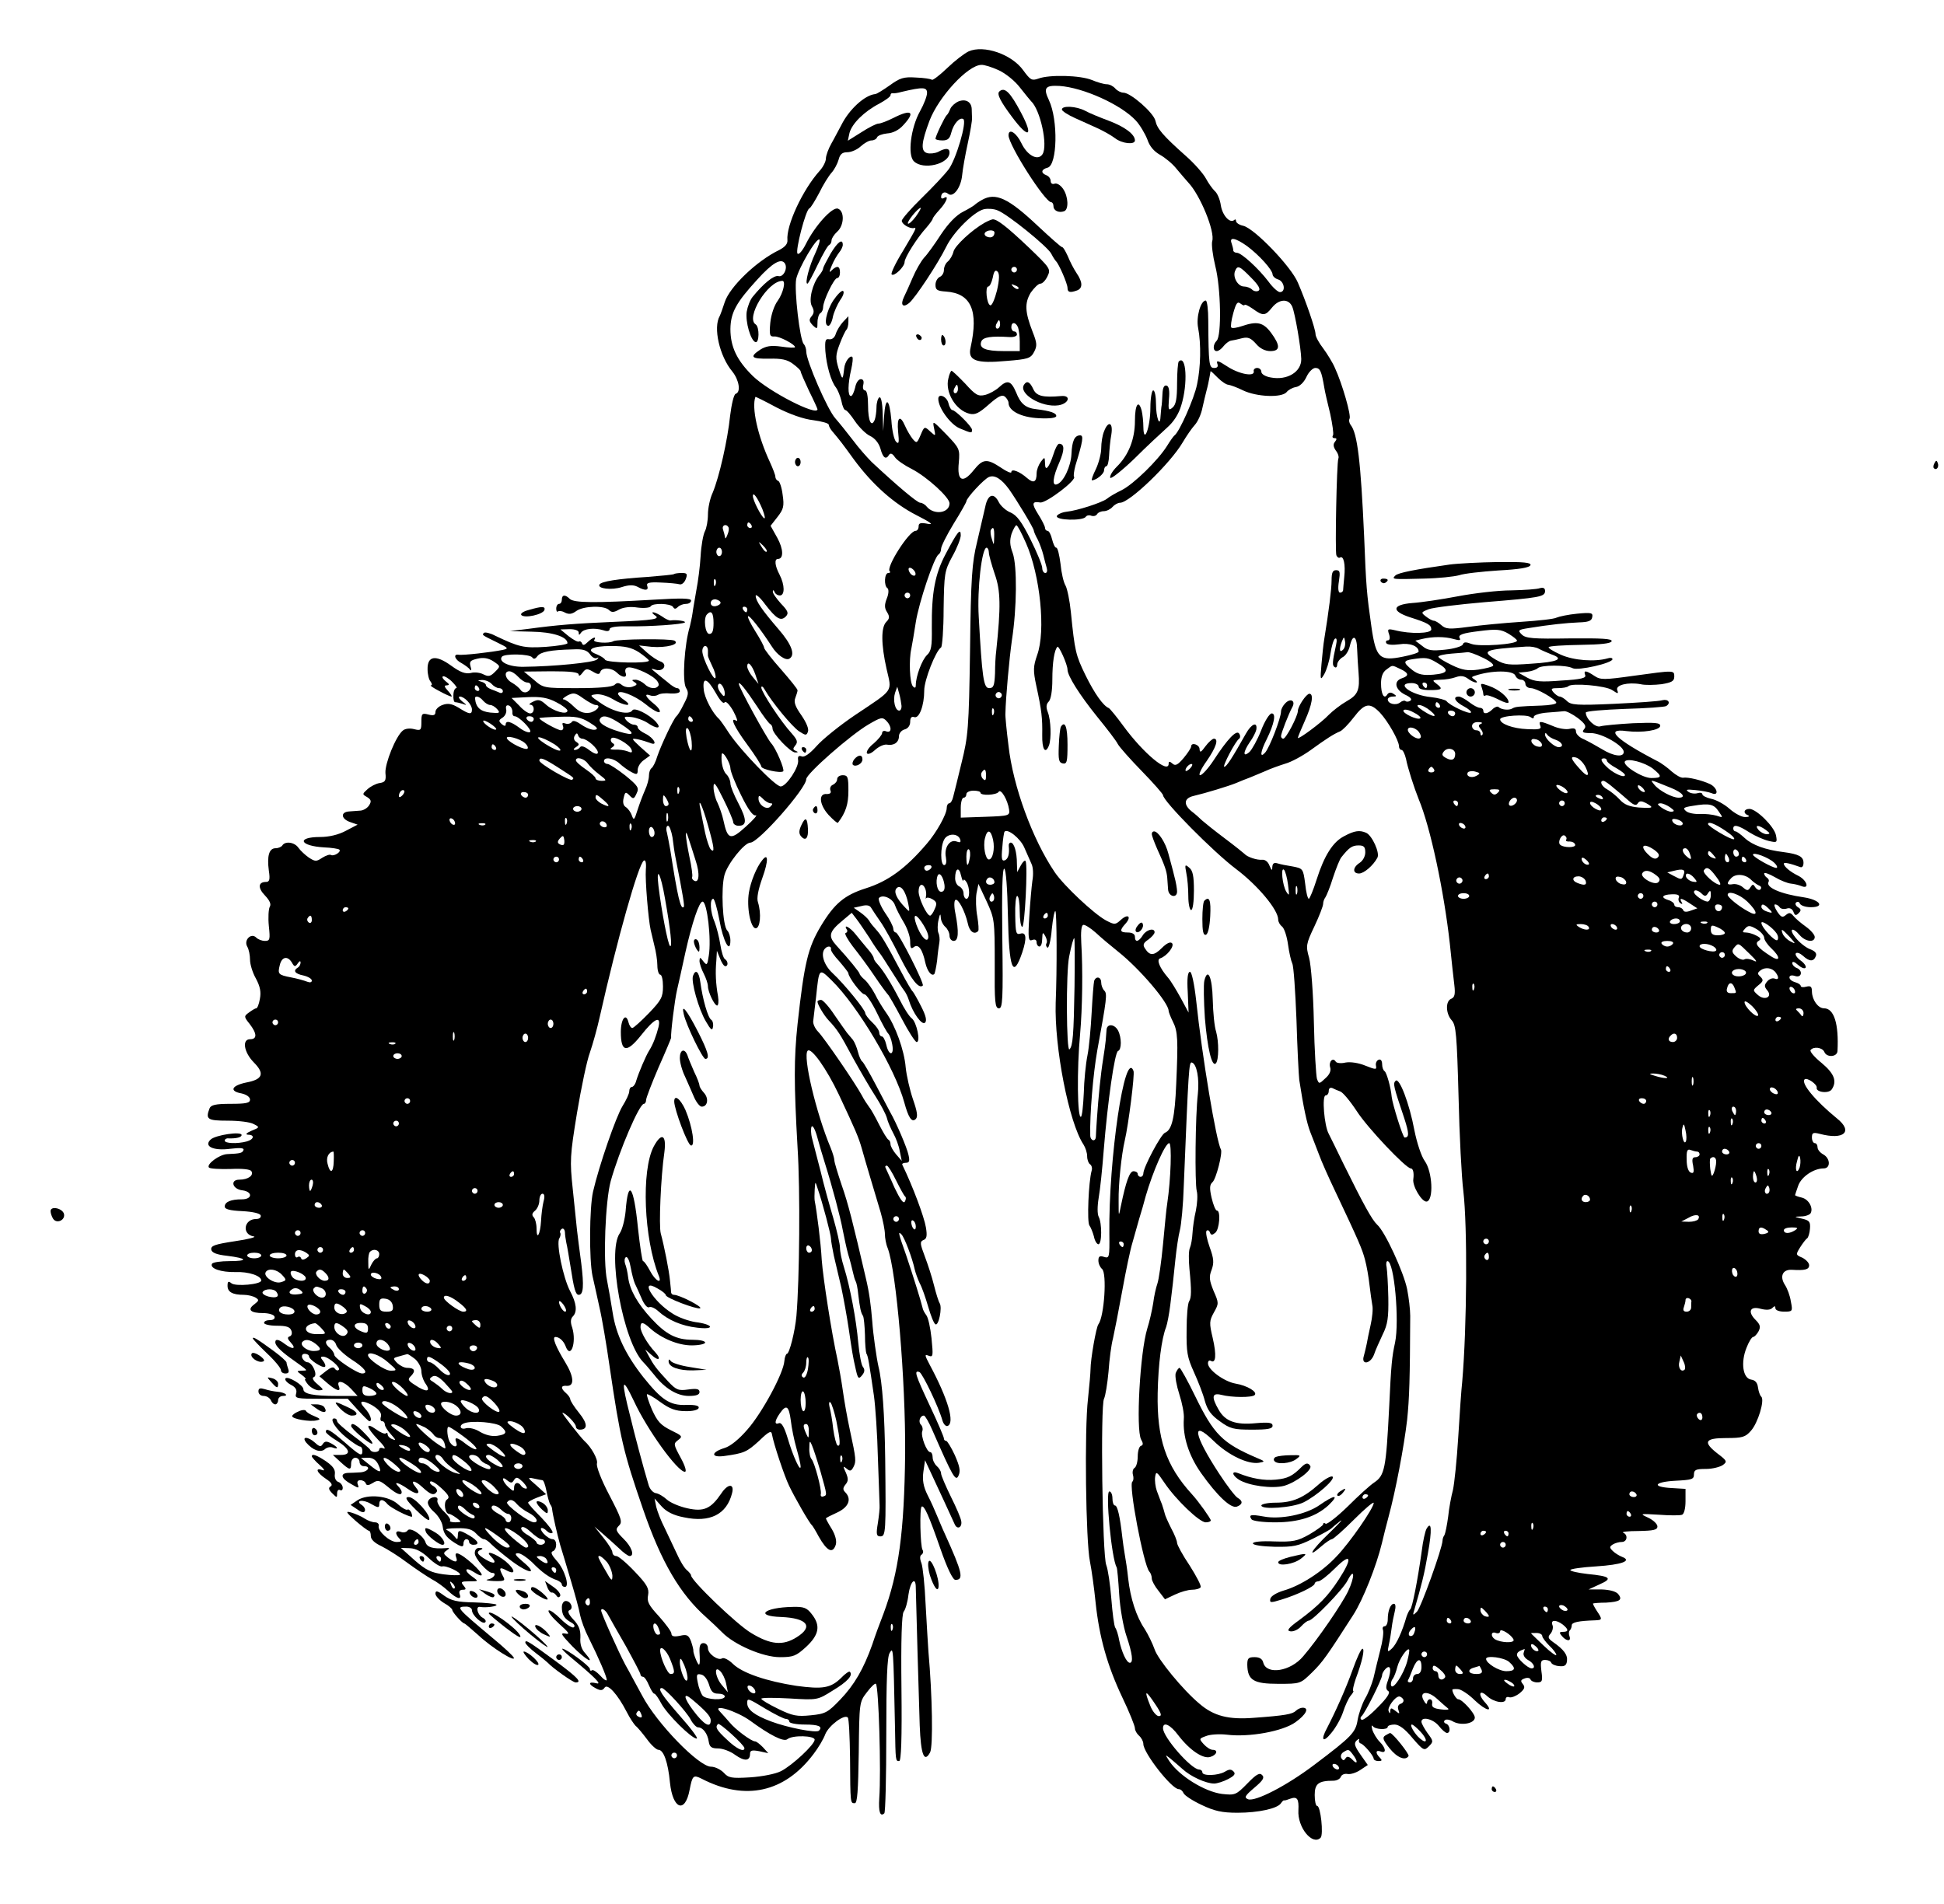 <?xml version="1.0"?>
<svg
    xmlns:rdf="http://www.w3.org/1999/02/22-rdf-syntax-ns#"
    xmlns="http://www.w3.org/2000/svg"
    xmlns:cc="http://web.resource.org/cc/"
    xmlns:dc="http://purl.org/dc/elements/1.1/"
    xmlns:svg="http://www.w3.org/2000/svg"
    xmlns:inkscape="http://www.inkscape.org/namespaces/inkscape"
    xmlns:sodipodi="http://sodipodi.sourceforge.net/DTD/sodipodi-0.dtd"
    xmlns:ns1="http://sozi.baierouge.fr"
    xmlns:xlink="http://www.w3.org/1999/xlink"
    viewBox="0 0 692 678"
    version="1.0"
  >
  <g
      transform="translate(0 678) scale(.1 -.1)"
    >
    <path
        d="m3448 6597c-15-7-49-33-76-59s-52-45-55-42-28 7-57 8c-44 3-57-2-93-28-23-16-46-31-52-31-37-4-92-54-120-110-9-16-24-46-35-65s-20-44-20-54c0-11-10-31-23-45-60-67-119-194-114-246 1-13-8-24-29-35-81-39-176-131-194-185-7-22-15-44-18-50-24-41-1-143 45-198 24-30 31-73 12-79-7-2-15-38-20-78-9-88-39-219-62-274-10-21-17-56-17-78s-5-49-11-60c-6-12-13-51-15-87s-9-91-15-121c-5-30-12-68-14-84-2-15-7-35-9-45-20-64-28-197-14-220 10-16 9-26-8-58-10-21-22-40-26-43-10-8-54-101-68-142-6-21-16-40-21-43-5-4-9-15-9-27 0-11-6-34-14-51-8-18-20-50-27-72-11-35-13-37-20-18-4 12-14 25-22 30s-11 17-7 32c5 22 7 23 21 9 13-14 16-13 25 7 10 20 5 27-40 64-28 22-57 41-63 41-7 0-13 5-13 10 0 17 35 11 56-9 11-10 30-24 42-30 19-10 22-9 22 8 0 11 10 27 22 35l22 16-35 31c-32 30-33 31-9 27 14-3 33-9 44-13 30-13 14 18-17 33-15 7-27 17-27 23 0 5-6 9-14 9-7 0-19 7-26 15-11 13-8 15 18 12 17-2 42-11 56-20 35-24 53-22 31 3-25 27-77 53-84 41-11-18-66-6-110 24-43 29-44 30-19 33 14 2 41-6 59-17 41-25 76-28 42-4-13 8-23 19-23 23 0 17 58-5 98-37 24-20 46-32 50-28s-5 17-20 29c-30 24-37 39-13 30 8-3 20-2 27 2 7 5 27 7 45 5 19-1 33 2 33 8s-4 11-10 11c-5 0-20 9-32 20-13 10-32 26-43 35-20 16-20 16 1 10 27-7 41 21 15 30-10 3-31 17-47 31l-29 26 45-5c52-4 102 9 81 22-13 8-204 6-218-2-15-9-73-5-68 4 10 15-5 10-23-7-11-11-17-13-20-5-2 6-7 9-11 7-4-3-20 6-37 19l-29 24 33 1c19 0 32-5 32-12 0-10 2-10 8-1 10 15 48 19 80 9 14-5 22-3 22 4s23 11 63 10c82-1 197 7 205 14 5 5-32 10-51 7-4-1-18 5-30 14-12 8-26 15-32 15-5 0-3-4 5-10 23-14 1-18-145-24-139-6-201-11-305-25l-65-8 78-2c73-1 127-18 127-41 0-4-35-10-77-13-79-5-95-1-181 40-17 9-35 13-39 10-8-8-9-7 46-34 41-20 43-22 20-27-39-8-143-20-157-17-20 3-13-18 11-30 12-7 26-17 30-23 5-6 6-1 2 11-5 18-1 22 25 28 21 5 39 2 57-10 25-17 25-17 5-37-16-16-23-18-41-9-11 6-32 9-45 5-19-4-37 2-70 26-55 40-85 35-84-13 0-18 5-38 11-44 5-7 6-13 1-13s8-9 29-20c20-11 40-20 44-20 3 0-2 9-12 20-14 15-15 20-4 20 10 1 9 4-4 14-10 8-15 16-10 18 4 2 19-6 32-19s20-23 15-23-10-11-10-25c-1-14 2-25 6-25 5 0 17-3 27-6 16-6 16-5-2 9-11 9-15 17-8 17 16 0 43-28 43-46 0-19-9-18-47 6-25 15-39 17-58 10-14-5-25-16-25-25 0-11-6-14-25-9-23 6-25 3-25-26 0-30-2-32-26-26-15 4-32 2-40-5-25-20-64-117-62-151 3-28-1-33-21-36-13-2-32-12-43-22-19-17-19-18-1-28 14-9 16-15 7-29-6-10-20-18-30-19-11-1-29-2-41-3-32-2-29-27 4-38l26-9-42-22c-26-14-60-22-91-22-86 0-74-32 14-37 26-1 51-5 54-8 8-8-20-25-30-19-4 3-18-2-31-10-21-14-25-14-48 1-13 9-30 25-37 35-14 20-47 24-57 8-3-5-14-10-24-10-23 0-31-27-24-80 5-32 2-40-10-40-28 0-30-21-4-48 18-19 23-32 17-41-4-8-6-38-3-68 5-48 4-53-14-53-10 0-24 5-31 12-18 18-45-9-32-32 6-10 10-31 10-47s9-46 21-67c15-28 19-48 14-73-3-18-9-33-13-33s-15-7-26-15c-18-13-18-15 3-41 26-34 27-54 1-54-29 0-22-46 13-82 40-40 33-61-26-72-53-11-62-31-17-39 18-4 30-13 30-22 0-12-14-15-69-15-54 0-70-4-75-16-15-39-8-44 65-44 39 0 80-5 92-12 22-11 22-12-8-24-18-8-23-13-12-14 25 0 21-17-5-24-34-9-78-7-78 3 0 5 6 9 13 8 29-1 47 4 47 12 0 14-93 0-110-16-26-24 9-41 70-33 34 4 49 3 47-4-4-11-10-13-58-15-28-1-76-37-65-48 4-4 38-6 76-5 44 2 71-1 75-8 9-15-12-30-43-30-34 0-25-34 11-38 37-5 36-32-2-32-39 0-61-9-61-26 0-9 18-14 62-16 38-2 63-8 66-15 2-8-5-13-16-13-44 0-52-55-9-62 12-2-18-10-66-17-72-11-87-16-85-30 2-11 19-18 56-22 73-9 77-19 9-19-31 0-58-4-62-9-10-17 32-31 83-30 46 2 92-13 92-30 0-14-91-22-106-10-11 9-14 7-14-9 0-22 18-32 58-32 15 0 34-5 42-10 13-8 12-11-5-24-26-19-13-31 32-31 20 0 38-6 40-12 3-8-4-13-16-13s-21-4-21-10c0-5 20-10 45-10 34 0 47-4 52-17 4-10 1-19-6-21-9-3-8-9 5-23 20-22 6-25-22-4-22 17-34 19-34 6 0-11 17-29 51-54 71-51 66-46 44-47-20-1-20-1-1-15 11-8 17-15 13-15s1-9 10-20c10-11 27-20 38-20 19 1 18 2-5 22-16 13-20 23-13 25 16 6-5 53-23 53-6 0-14 7-18 15-3 9 0 15 9 15 8 0 15-4 15-9 0-12 50-44 57-37 3 3 0 12-7 21-10 12-10 15 1 15 19-1 63-39 55-47-4-4-10-2-14 4-5 8-14 5-31-8l-24-19 29-25c33-28 49-32 40-10-9 24 18 18 44-10l23-25h-74c-84 0-119 7-119 24 0 15-57 49-64 38-3-5 6-15 19-22 18-9 23-19 19-32-5-17 2-18 89-18h95l36-40c20-22 38-40 41-40 12 0 3 26-17 47-23 25-11 30 25 11 28-17 38-30 32-45-2-7 0-13 5-13 6 0 10-5 10-12 0-6 10-22 22-35 17-19 19-23 5-17-9 3-17 11-17 17s-3 7-6 4c-4-4-20 3-35 14-40 28-36 8 7-37 20-20 29-34 20-31-9 4-16 2-16-3 0-12-27-13-32-2-2 5-29 27-60 50-32 24-58 47-58 52 0 6-4 10-10 10-19 0 6-39 44-69 21-17 43-31 47-31 5 0 9-7 9-15 0-22-7-19-63 30-51 44-67 53-67 37 0-4 18-19 40-32 46-29 52-50 13-50h-28l27-25c33-30 38-31 38-5 0 11 7 20 15 20s15-7 15-15 7-15 15-15c27 0 16-20-12-22-16-1-36-2-45-2-28-2-24-20 11-39 27-16 30-17 25-3-4 10-1 16 9 16 8 0 17-5 19-11 3-9 10-8 25 1 18 12 25 10 53-13 32-27 50-34 50-19 0 4-5 13-12 20-19 19 1 14 34-9 32-23 49-19 28 6-22 26-5 27 24 0s41-31 51-16c3 6-3 14-12 20-10 5-15 13-11 16 4 4 22-7 40-24 26-24 30-33 19-40-13-9-7-51 8-51 4 0 16-7 27-15 18-14 18-14-5-15-13 0-22 3-19 6 4 3-6 18-21 32-16 15-26 33-24 40 6 17-26 15-33-3-4-8 5-24 21-38 15-13 29-36 31-52 3-28 17-44 56-66 14-7 18-6 18 6 0 8 5 15 10 15 6 0 10-4 10-10 0-5 7-10 15-10 24 0 18 14-14 33-36 21-41 21-41 0-1-16-2-16-13-2-7 9-19 18-27 22-8 3 8 6 36 6 39 1 55-4 69-19 10-11 22-20 28-20 5 0 17-8 26-18 9-9 42-37 74-61 64-47 94-47 37 0-26 22-30 29-16 29 10 0 32-15 50-32 36-37 63-56 89-64 9-4 17-10 17-15s5-9 11-9c18 0-1 63-30 94-17 19-22 30-13 33 16 6 16 43-1 43-8 0-22 9-32 20-19 21-7 28 13 8 6-6 15-9 19-5 3 4-15 28-40 54-26 26-47 49-47 53 0 3 14 11 32 18l32 12-34 31c-33 28-33 30-10 25 14-3 28-6 31-6 4 0 10-17 14-37 4-21 10-42 13-48 4-5 7-12 7-15 3-26 19-94 29-130 8-25 25-83 39-130s29-101 32-120c4-19 17-55 30-80 37-74 65-140 65-151 0-5-11 1-23 15-13 14-27 23-30 19-4-3-7-1-7 5 0 10-84 72-98 72-4 0 9-13 28-29 88-73 115-100 93-94-29 7-30-3-2-18 17-9 24-8 31 2 10 17 46-22 79-86 11-22 26-44 32-50 7-5 25-27 40-47 15-21 34-38 41-38 18 0 34-43 41-117 10-95 54-111 70-25 10 51 13 54 43 39 155-80 295-49 398 88 17 22 36 54 42 71 13 31 68 72 80 59 4-4 7-68 8-143 1-166 1-162 17-162 9 0 12 44 14 180 2 179 2 180 29 215 15 20 29 33 32 30 10-9 19-311 12-408-3-47 3-67 18-53 4 4 7 130 7 279 0 196 3 278 12 292 13 21 13 27 19-265 2-121 2-120 15-120 7 0 10 79 8 259-2 173 1 264 8 273 6 7 14 34 17 61 7 48 26 65 26 25 1-53 11-401 14-491 4-105 16-135 37-96 11 22 8 202-6 359-2 25-6 100-10 168-3 68-10 134-15 147-6 15-6 27 1 30 5 4 7 11 3 17-8 13-11 149-3 154 9 5 25-30 67-151 24-69 44-110 53-110 31 0 25 26-38 165-9 19-21 49-28 65-7 17-21 49-33 72-15 30-19 53-15 83l6 41 20-43c21-44 75-162 86-186 9-19 26-10 23 11-1 11-18 50-37 88-19 39-35 76-35 83 0 8-7 19-15 26s-15 21-15 31c0 11-4 19-9 19-12 0-34 57-28 74 3 7 1 18-5 24-10 10-3 32 11 32 4 0 18-24 30-52 73-167 83-184 93-162 8 17 4 34-13 73-13 28-27 51-31 51-5 0-8 4-8 9s-22 57-50 116c-53 113-57 127-37 120 11-5 68-123 82-173 4-13 12-21 18-19 27 10 2 96-64 219-18 34-18 37-3 31 16-6 16 0 10 62-4 38-12 75-19 83-6 8-12 19-13 26-5 22-33 112-58 186-29 82-30 88-17 75 11-11 39-86 47-124 3-13 11-35 18-50 8-14 21-52 30-83s20-60 26-63c11-7 25 59 15 75-4 6-13 35-20 63-7 29-22 75-33 104-17 45-18 52-5 58 12 4 14 15 9 45-6 37-47 147-84 223-2 4 4 7 12 7 13 0 15 6 10 28-5 25-44 116-65 152-4 8-27 51-50 95s-45 82-49 85c-5 3-12 19-16 35s-12 35-18 43c-6 7-15 18-21 25-5 7-26 36-45 64-19 29-41 53-47 53-7 0-13-3-13-6 0-10 23-49 39-66 32-34 41-48 87-134 26-47 62-109 81-138 18-28 36-62 40-76 3-14 14-38 23-55 9-16 20-45 23-64l7-34-20 23c-11 13-20 29-20 36s-3 14-7 16c-5 2-19 26-33 53-14 28-30 57-37 65-6 8-18 26-25 40-25 46-133 203-155 226-12 12-20 30-18 40 1 11 6 48 10 84 11 104 10 104 55 60 93-91 226-314 259-435 15-55 27-73 41-59 8 8 5 27-10 70-11 32-23 84-26 114-5 61-37 149-70 195-12 17-30 46-39 65-10 19-26 42-36 51-11 9-19 19-19 22 0 5-38 52-82 100-31 34-28 49 23 91l31 26 17-22c10-13 30-43 46-67 15-25 32-49 37-55s24-36 43-66 38-60 43-66 13-21 17-34c14-46 47-92 58-81 7 7 3 25-14 58-13 26-27 50-30 53-4 3-22 34-41 70-55 104-72 132-89 150-9 10-21 24-25 32-5 8-19 21-32 30l-23 16 27 6c18 5 30 3 35-6 4-7 19-29 32-48 14-19 46-77 71-128 41-81 67-114 81-101 6 7-86 189-96 189-5 0-9 6-9 13 0 8-13 34-30 58-16 24-25 48-21 52 14 14 49-2 57-26 4-12 18-39 30-59 13-21 24-52 24-69 0-25 3-29 13-21 16 13 31-8 41-56 7-30 22-49 32-40 2 3 7 25 10 49 2 24 6 53 8 64s0 27-4 35c-3 8-3 29 1 45 5 22 7 24 8 9 0-12 8-27 16-34s15-21 15-31c0-11 7-19 15-19 17 0 19 31 6 98-5 23-5 45 0 48 10 6 34-40 44-83 6-30 23-42 37-28 3 3 1 27-3 52-5 26-6 63-3 82l7 34 29-62c28-61 29-66 29-222-1-137 1-159 15-159 13 0 15 30 12 250-2 164 0 249 7 247 6-2 11-70 13-168 4-190 18-227 51-130 17 51 14 73-6 67-16-5-18 2-19 64-1 39 2 70 7 70s9-25 9-55 4-55 9-55c9 0 20 216 12 234-2 5-10-2-17-15l-13-24-1 30c0 41-10 75-22 75-5 0-8-6-7-12 3-28-2-46-14-51-11-4-13 6-9 46 2 29 6 54 8 56 11 12 56-24 70-56 9-21 21-48 26-59 6-12 7-39 3-60-3-22-8-79-11-128-5-77-3-88 10-83 10 4 16 1 16-8 0-8 5-15 10-15 6 0 10 12 10 28 1 23 2 25 11 9 5-9 8-21 4-26-3-5-1-12 4-15 4-3 12 26 15 65 4 39 10 68 13 65 5-4 6-209 1-326-5-159 47-427 99-505 7-11 13-29 13-42 0-12 5-25 10-28 6-4 9-14 6-23-11-39-17-183-8-195 5-7 12-24 16-39 3-16 11-28 16-28 13 0 13 76 1 98-5 10-5 37 0 67 5 28 13 104 18 170 14 173 39 349 51 353 13 5 13 48 0 73-13 24-40 25-41 2-1-10-2-27-3-38s-5-40-9-65c-9-55-17-137-22-210-2-30-4-61-4-67-1-20-20-15-20 5-2 72 10 217 25 302 34 185 36 202 25 213-6 6-11 19-11 29 0 20-18 24-25 6-2-7-6-58-9-113s-9-124-15-153c-6-30-12-90-13-134-2-44-6-82-10-84-13-8-15 168-3 296 8 91 10 228 4 324-2 36 0 61 7 63 5 2 26-11 45-28 18-17 54-47 79-67 77-61 180-182 180-211 0-4 7-22 15-38 18-35 19-66 12-223-5-119-15-163-40-173-14-5-77-123-77-145 0-6-4-12-10-12-5 0-10 5-10 10 0 6-7 10-15 10-14 0-27-37-45-124-8-40-8-39-8 19-1 58 10 164 22 215 13 55 36 236 31 247-31 81-89-313-86-580 1-84 0-88-19-82-15 5-20 2-20-13 0-11 6-24 13-30 18-15 8-169-13-197-8-10-28-125-28-160 0-11-4-58-9-105-13-109-8-508 7-580 6-30 15-95 20-145 13-124 42-226 95-338 25-52 45-102 45-110s7-20 15-27 15-20 15-29c0-32 101-161 126-161 7 0 14-7 17-14 3-8 32-27 64-42 46-22 73-28 128-28 75 0 143 15 155 34 4 6 9 11 11 10s12 2 22 6c25 9 31-1 29-41-4-61 50-127 79-98 11 11 0 113-12 113-5 0-9 17-9 39 0 40 13 51 66 51 12 0 24 6 27 14s14 12 24 10 30 4 45 14l27 18-26 37c-21 30-24 40-14 50 7 6 11 8 9 2-2-5 1-11 5-12 11-2 47-44 47-55 0-4 8-8 17-8 13 0 14 3 5 12-17 17-15 29 3 22 21-8 19 12-4 35-10 10-22 30-26 43-3 12-3 18 2 12 9-12 53-14 53-2 0 4 11 8 24 8 16 0 37-15 64-48 39-45 42-46 58-30 17 17 17 19-4 47-12 17-22 35-22 41 0 20 42 10 62-15 11-14 24-25 29-25 14 0 11 28-3 33-7 2-10 8-5 12 4 5 18 3 31-5 29-15 76-6 76 15 0 15-45 65-59 65-7 0-21 23-21 34 0 2 9 3 20 2 10 0 38-18 60-40 40-38 69-44 37-8-27 29-21 49 6 24 24-23 67-30 67-11 0 6 6 9 13 6 7-2 23 4 36 14 18 15 21 22 12 33s-8 15 6 20c10 4 19 2 21-3 2-6 13-11 24-11 18 0 20 5 15 40-4 34-2 40 13 40 10 0 20-4 22-10 2-5 14-11 28-12 19-2 26 2 28 18 3 22-11 41-50 68-18 13-19 18-8 30 7 9 10 23 6 31-7 18 13 19 37 1 21-17 22-26 1-26-14 0-14-3-4-15 16-19 34-20 27-1-3 8-3 17 1 21s7 12 7 18c0 11 23 16 83 18 26 1 27 3 6 34-9 14-15 26-13 26 2 1 23 3 46 3 50 3 60 10 43 31-8 9-30 15-59 16h-46l39 18c48 21 39 29-43 37-34 4-61 10-61 14s41 10 91 13c93 6 130 20 93 34-10 4-25 13-33 21-12 12-12 15 0 23 8 5 22 9 32 9 20 0 23 26 5 33-7 3 17 6 55 6 53 1 67 4 67 16 0 9-15 23-32 31-32 15-32 15 37 11 39-3 76-3 83 0s12 23 12 48v44l-50 3c-72 4-62 22 15 26 57 3 65 5 65 22s7 20 43 20c23 0 50 7 60 14 16 12 15 15-18 40-54 42-47 56 30 56 57 0 68 3 88 26 25 28 49 108 37 121-5 4-10 19-12 33-2 17-10 26-24 28-30 4-38 61-17 113 8 21 19 39 24 39 4 0 13 9 19 20 8 16 6 24-11 41-29 29-19 50 19 39 20-5 34-4 41 3 8 8 11 8 11-1 0-7 14-12 31-12 30 0 31 1 24 36-3 21-13 47-21 59-20 31-8 56 25 54 46-3 61 1 61 16 0 9-11 20-24 27-24 10-24 11-8 37 9 14 20 29 25 32 4 3 9 19 10 34 2 25-2 30-28 36-30 7-30 7-3 8 15 0 30 6 33 11 11 18-6 50-31 56-13 3-24 7-24 9 0 1 5 16 11 33 11 32 55 62 91 62 25 0 24 36-2 50-11 6-20 17-20 25s-4 15-10 15c-5 0-10 9-10 20 0 17 4 19 28 13 86-23 120 8 61 55-77 63-129 125-115 139 8 8 46-18 43-30-3-16 44-22 54-5 19 29 8 56-36 93-25 20-43 41-40 46 10 14 42 10 49-6 8-21 46-19 47 3 5 96-12 152-48 152-21 0-42 29-43 59 0 18-4 22-20 18-11-3-20-2-20 3 0 4-9 10-20 13s-20 10-20 17 8 9 20 5c24-8 29 20 5 29-8 3-15 11-15 17 0 7 8 5 20-6 11-10 23-15 27-11s-3 16-17 26-21 22-17 26 15 0 25-9c23-21 38-22 46-1 4 10-3 18-22 25-15 6-37 24-50 40-26 32-12 41 15 9 20-23 53-27 53-6 0 8-15 25-32 37-18 13-38 30-44 38-10 12-15 13-27 3s-17-8-31 13c-9 14-12 25-7 25s13-5 16-10c4-6 15-8 25-5 11 4 20-1 24-11 5-14 9-15 19-5 9 9 9 14-3 21-8 5-11 13-6 17s11 2 13-4c3-7 20-13 39-13 51 0 33 26-24 35-84 12-139 36-126 56 2 4 0 10-6 14-5 3-10 10-10 15s17-1 38-13c20-12 46-22 57-23s28-5 38-9c29-12 20 20-10 36-31 15-53 34-53 44 0 6 22 1 58-12 7-3 12 3 12 15 0 22-17 31-70 38-65 8-112 25-139 50-14 13-29 24-33 24-5 0-8 5-8 10 0 16 18 12 58-14 21-13 51-26 68-30 30-7 31-6 26 20-6 31-69 93-94 94-21 0-24-16-5-23 6-3 2-6-10-6-12-1-38 13-56 29-19 17-49 33-66 36-17 4-31 11-31 16s-8 7-17 4c-10-3-25-1-33 5-11 8-5 9 25 6 22-2 48-7 58-11 26-12 22 18-5 32-30 14-79 26-97 23-7-1-25 9-40 22-14 13-38 31-53 38-146 76-188 117-108 106 56-7 120 3 120 19 0 11-20 12-97 9-54-3-106-8-116-11-18-6-52 27-52 49 0 5 62 10 139 13 76 2 142 7 147 10 18 11 8 26-13 21-13-4-91-9-174-13-131-6-152-4-166 10-9 9-21 16-26 16s-15 7-22 15c-11 13-8 15 17 15 16 0 33 3 36 7 13 12 132 2 156-14 21-14 23-14 18 0-7 18 38 29 83 21 16-4 50-3 75 0 36 6 45 11 45 27 0 23 1 23-144 3-107-15-119-15-141 0-30 20-39 20-32 2 4-10-15-15-84-19-75-6-96-4-122 10l-32 18 30 3c17 2 34 8 39 13 13 12 102 12 124 0 19-10 142 18 142 32 0 5-8 6-17 3-45-13-120-8-167 13-27 12-46 24-43 27 3 4 54 7 113 8 73 1 109 5 111 13 3 9-35 11-150 10-130-2-156 0-170 14-15 15-13 17 26 23 74 12 131 18 177 20 34 1 46 5 48 19 3 15-3 17-54 12-31-3-64-10-73-14-9-5-65-11-126-15-60-4-145-12-188-18-68-9-80-8-96 6-10 9-22 16-27 16s-18 7-28 15c-18 14-18 15 10 26 16 6 106 17 199 25 197 16 215 19 215 40 0 10-6 13-18 10-10-4-57-7-103-8-46 0-131-10-189-21s-131-22-163-24c-72-6-75-29-7-51 63-20 75-27 75-43 0-15-74-17-129-3-26 6-28 5-21-15 4-13 2-21-5-21-6 0-8-5-5-10 4-6 23-7 46-4 37 6 69-6 69-26 0-4-25-12-56-18-83-17-96-5-112 106-17 119-19 144-26 322-12 267-24 368-48 397-5 7-7 16-4 22 7 10-26 125-52 181-8 19-28 51-42 70-15 19-27 42-27 50 0 18-34 117-63 184-24 57-154 192-194 202-15 3-26 11-26 17s-3 7-6 4c-15-14-42 15-48 51-3 22-13 45-22 52-8 8-22 27-31 44s-41 54-72 81c-82 73-102 97-108 125s-88 100-114 100c-9 0-22 7-29 15s-20 15-30 15-34 7-53 15c-41 17-152 20-191 5-23-8-28-5-53 29-41 58-141 92-195 68zm107-67c24-11 58-38 76-62 19-24 36-45 39-48 33-30 61-158 41-189-16-25-54-5-75 39-18 38-46 55-46 28 1-36 130-238 152-238 4 0 8-6 8-14 0-16 19-25 38-18 17 6 15 53-4 80-9 13-22 21-30 18s-14 1-14 10c0 8-7 17-15 20-21 8-19 21 4 27 35 9 38 170 5 240-21 44-14 54 38 51 84-6 218-66 271-123 15-16 33-47 41-67 8-25 24-43 45-55 18-10 45-32 59-50 15-18 34-40 42-49 42-44 96-175 85-209-3-11 2-51 11-88 20-78 23-248 5-266-14-14-14-37 0-37 7 0 17 8 24 17s18 18 26 20c8 1 26 5 41 9 21 5 31 0 49-20 14-17 33-26 51-26 36 0 36 20 2 66-28 37-50 41-103 23-18-6-35-9-38-5-3 3 0 26 7 51 10 36 15 43 26 34 8-6 14-8 14-5 0 4 13-2 29-13 37-27 45-26 69 4 25 31 59 33 72 3 10-24 31-146 32-186 1-46-50-77-108-66-19 3-34 12-34 20s-7 14-15 14-14-6-12-12c4-21-54-10-97 19-29 19-37 21-33 9 4-11 1-16-11-16-18 0-20 11-21 168 0 39-4 72-9 72-18 0-35-59-27-98 11-57 9-141-4-201-10-50-63-169-80-181-4-3-16-20-27-38-32-51-118-135-161-157-21-10-45-24-53-31-19-14-105-42-144-46-16-2-31-9-34-15-5-16 93-18 103-3 3 5 12 7 19 4 8-3 17-1 21 5 3 6 14 11 24 11s24 7 31 15 19 15 27 15c34 0 179 140 223 215 13 22 32 50 43 62s23 39 27 60c5 21 11 49 15 63s8 34 10 45 4 21 4 23c1 2 12-9 26-23s31-25 38-25c7-1 30-9 52-20 48-23 137-27 155-6 6 8 21 16 33 18 13 2 28 16 37 35 8 18 23 33 32 33 17 0 22-11 32-70 2-14 12-56 21-93 8-37 13-72 10-77-4-6-1-10 6-10 8 0 8-4 1-13-7-8-6-18 3-31 8-10 12-23 9-29-6-17-12-330-7-344 3-7 9-11 13-8 13 8 20-25 15-70-2-22-4-43-4-47-1-5-6-8-11-8-6 0-8 15-4 40 5 33 4 40-10 40-12 0-16-9-16-36 0-31-10-111-26-209-3-16-7-57-10-90-5-57-4-59 10-35 8 14 18 46 22 73 4 26 11 50 16 53 6 4 8-5 4-22-14-63-14-74-5-79 5-4 9 1 9 9s9 20 19 26c11 5 22 23 26 40 10 44 25 37 26-12 1-24 3-61 5-83 5-62-2-79-43-102-21-12-49-34-63-48-25-27-110-90-110-82 0 3 11 30 25 61 26 58 32 96 16 96-11 0-41-45-41-61 0-18-42-99-52-99-4 0-8 4-8 9 0 10 27 79 40 103 13 23-6 34-25 14-8-8-15-21-15-29 0-23-41-130-57-147-19-21-17 3 6 48 27 55 34 92 18 92-8 0-25-27-38-61-13-33-32-67-41-76-25-22-23 0 1 35 11 15 21 35 23 44 5 30-17 22-37-14-49-87-69-118-77-118s40 92 53 100c4 3 5 11 0 18-9 15-41-18-91-95-19-29-41-53-48-53s3 22 23 50c34 49 44 80 26 80-5 0-19-12-30-27-16-22-20-24-21-10 0 16-30 26-30 9 0-5-12-23-26-40-21-25-30-30-40-21s-14 9-14 0c0-38-90 37-161 134-24 33-48 62-52 64-20 8-51 52-83 117-35 72-38 85-52 224-4 41-13 84-19 95-7 11-15 46-18 78-4 31-10 57-15 57s-11 14-15 30c-4 17-11 30-16 30s-9 5-9 10c0 6-11 28-25 50-23 37-22 46 8 41 21-3 132 81 120 92-2 3 0 20 5 39 27 88 30 108 17 108-20 0-29-20-31-67-2-43-28-99-51-107-19-8-16 24 8 78 19 44 19 66-1 66-5 0-14-17-20-37-16-49-30-64-30-33-1 24-1 24-15 6-8-11-15-29-15-41 0-32-11-37-34-17-26 23-56 35-56 21 0-5-17 2-37 16-50 33-64 32-97-9-39-49-60-39-53 27 4 48 3 51-45 101-48 49-49 50-43 21s6-29-14-11c-20 19-21 18-34-13-13-30-14-30-28-14-8 10-20 30-27 46-18 42-30 32-25-20 4-38 3-46-7-36-7 6-15 41-17 77-7 79-21 86-26 14l-3-53-2 63c-1 39-6 61-12 57-5-3-10-19-10-35 0-15-3-35-6-44-12-30-24-5-24 50 0 33-4 54-11 54-6 0-9 9-6 20 3 13 0 20-9 20-8 0-17-13-20-30-4-16-10-30-15-30-12 0-11 44 1 95 5 22 7 42 4 44-8 8-27-17-29-41-5-43-6-43-20 0-11 37-11 48 4 87 9 24 20 47 24 51s7 16 7 28v20l-19-20c-10-11-22-30-26-43s-13-20-23-19c-14 3-16-4-14-42 4-51 20-108 38-130 6-8 15-30 19-47 3-18 10-33 14-33 5 0 20-18 34-39 15-22 39-46 54-53 17-8 31-25 37-45 9-34 20-41 31-22 5 7 12 4 20-8 7-11 35-30 61-43 54-28 134-101 134-122 0-35-55-43-81-12-6 8-17 14-23 14-11 0-84 62-173 145-17 17-47 51-67 78-20 26-48 61-62 77-28 30-104 206-104 238 0 10-4 22-9 27-14 16-34 190-27 231 8 39 73 150 83 141 3-3-4-25-15-49-21-44-38-108-28-108 3 0 19 30 37 68 18 37 36 69 41 70 4 2 8 9 8 16s9 21 20 31c25 22 27 73 3 82-20 8-82-61-114-125-12-24-25-40-30-35-9 9 29 156 42 161 5 2 20 27 35 55 14 29 34 61 44 72s21 32 25 46c5 20 13 27 31 27 14 0 35 9 48 21 12 11 29 21 38 21s18 5 20 11 18 12 36 14c20 1 42 12 57 29 45 48 30 59-35 26-22-11-45-20-53-20-7 0-35-14-61-31l-48-30 6 28c9 33 52 76 106 104 22 12 40 25 40 30s3 8 8 7c4-1 18 1 32 5 76 18 90 17 90-4 0-11-11-40-25-65-33-59-45-156-22-178 33-33 127-10 127 31 0 16-14 17-41 2-11-5-29-7-39-4-23 7-21 36 9 116 33 85 136 197 184 198 10 1 38-8 62-19zm884-626c43-32 90-84 91-101 0-6 9-15 20-18 22-7 28-45 6-45-7 0-26 17-41 38-35 46-96 102-112 102-7 0-13 4-13 9s-3 16-6 25c-9 24 14 19 55-10zm-1645-62c11-18-6-50-23-45-16 4-53-26-92-74-9-11-18-35-21-53-5-36 14-102 31-108 14-5 15 54 1 63-37 23 43 155 95 155 13 0 3-43-16-70-13-17-24-50-27-79-4-44-2-50 14-49 17 2 74-28 74-38 0-3-22-2-49 2-37 5-54 2-75-11-39-26-32-33 32-32 43 1 64-3 84-18 15-11 28-23 28-27s14-36 30-70c17-34 30-63 30-65 0-26-172 62-230 118-57 56-80 104-80 168 1 58 20 93 95 175 55 61 86 78 99 58zm1660-51c26-26 34-41 26-46-6-4-17-2-23 4s-19 11-29 11c-21 0-40 32-32 54 9 23 16 20 58-23zm-1559-507c30-4 55-11 55-16s6-16 13-24c27-32 34-41 76-99 67-91 143-158 223-199 51-26 63-35 41-31-26 5-33 3-33-9 0-9-5-16-11-16-23 0-106-130-92-144 4-3 1-6-5-6-14 0-16-46-3-54 5-4 5-19-2-36-9-23-9-35 1-50 9-15 9-22-3-34-19-19-19-79 1-168 19-83 28-70-111-163-55-37-117-87-138-111-25-28-44-41-53-37-11 4-15 0-13-13 4-25-42-94-62-94-19 0-141 126-184 190-16 25-32 47-35 50-24 21-53 77-55 106-5 46 13 40 44-15 14-25 26-38 30-32 4 7 17-6 31-30 12-23 18-39 11-35-24 15-9-20 39-85 28-38 50-73 50-78 0-10 69-25 78-17 6 6-26 82-43 100-17 20-115 199-115 211s25-20 65-80c21-33 42-61 47-63 4-2 8-9 8-16 0-18 65-86 81-85 11 0 11 2 1 6s-10 8-1 19c10 12 7 20-12 42-39 42-109 149-109 164 0 7 6 4 12-7 25-44 98-133 123-149 23-15 26-15 31-1 4 10-6 33-23 58-22 31-28 47-22 62 4 11 8 23 8 27 1 4-26 37-59 75-33 37-60 72-60 77s-14 31-31 58-29 51-26 54c4 5 44-45 84-107 20-32 50-52 63-44 22 13 8 51-38 104-61 71-82 102-82 120 0 7 16-6 34-31 40-52 56-61 74-42 10 11 7 19-18 45-16 18-30 37-29 43 0 6 3 6 6-1 2-7 11-13 19-13 18 0 18 37-1 74-17 32-19 56-6 56 21 0 20 35-2 75l-24 43 25 32c21 27 24 38 18 78-3 26-11 49-16 50-6 2-10 9-10 15s-9 29-19 51c-44 94-66 195-52 233 1 1 35-16 76-38 47-24 95-41 130-45zm697-246c30-43 88-139 88-147 0-3 6-18 14-32 7-14 16-39 20-55s9-37 12-46c3-10 1-18-5-18s-11 8-11 18-19 56-42 102c-31 62-48 85-70 95-16 6-35 23-42 36-18 37-40 30-49-16-5-22-18-78-29-125-18-73-22-126-25-385-4-278-7-307-30-400-13-55-27-110-30-122-3-13-9-23-14-23s-9-8-9-17c0-22-37-88-71-127-75-88-138-134-218-159-75-24-111-54-159-134-46-77-59-131-83-349-13-124-13-211 0-439 10-155 7-470-4-600-5-55-25-135-34-135-3 0-8-12-9-26-3-43-79-184-131-243-30-35-61-60-81-66-49-15-51-35-3-29 72 10 81 14 125 54 35 34 44 38 46 23 6-34 44-148 61-183 19-40 72-133 81-140 3-3 14-21 24-40 30-53 50-63 61-30 4 13-1 34-14 56-12 19-21 36-21 38s18 11 40 21c41 19 53 48 28 73-8 8-8 15 2 27s10 21 1 42c-11 23-10 25 3 14 12-10 16-9 24 6 10 20 10 27-13 133-9 41-20 104-25 140s-14 85-19 110c-21 95-51 288-56 355-3 60-18 176-25 210-1 6-1 24 0 40 2 30 2 30 10 5 18-52 48-166 48-180 0-8 5-35 10-60 6-25 18-76 27-115 8-38 20-104 26-145 12-81 14-97 26-149 7-30 10-32 22-17 9 11 10 20 3 29-6 6-13 46-17 87-7 81-29 199-51 269-8 25-14 55-14 69 0 13-11 61-24 106-13 44-34 119-45 166-12 47-26 99-30 116-5 18-5 37-2 43 4 6 13-11 20-37s19-67 27-92c27-86 56-195 64-240 5-25 13-63 19-85 7-22 14-51 17-64 3-14 7-28 10-33s7-25 9-46c6-49 9-65 17-77 3-5 6-36 7-68 0-32 3-61 5-66 6-8 10-35 27-151 5-36 12-135 14-220 3-85 6-162 6-170 1-8-2-36-6-62-7-41-5-48 9-48 19 0 20 15 17 277-2 155-10 272-24 328-7 31-19 115-22 160-5 61-11 105-23 155-46 198-63 266-86 331-14 42-26 81-26 88s-6 27-13 44c-52 124-100 327-82 346 13 13 68-65 111-156 60-128 70-151 82-193 11-40 44-150 67-227 8-28 15-63 15-77 0-13 4-36 10-50 31-82 64-473 62-731-3-280-23-425-77-570-13-33-31-82-40-110-31-87-64-144-114-196-44-46-53-51-105-56-49-5-65-2-116 23-33 16-60 32-60 36s45 4 100 1c100-6 100-6 154 28 52 31 74 55 61 67-2 3-17-7-31-22-37-36-65-41-160-28-104 16-191 45-225 78-15 15-32 23-38 20-15-10-51 16-51 36 0 10-7 18-16 18-11 0-15-9-14-32 3-49 0-56-12-28-6 14-10 28-10 32 1 4-3 19-8 34-9 23-15 26-40 20-21-4-30-2-30 8 0 7-20 34-44 61-37 40-44 53-39 76 4 23-3 37-47 83-29 31-59 56-66 56-8 0-14 6-14 13s-14 30-32 52l-32 40 29-25c16-14 42-37 58-52 16-16 33-28 38-28 19 0 8 33-22 62-27 27-29 33-16 46 14 13 9 26-34 109-29 55-47 102-44 113 4 14-20 58-45 80-13 12-82 100-78 100 11 0 48-38 48-49 0-6 6-11 14-11 29 0 28 22-3 60-17 21-31 43-31 48s-7 15-15 22c-20 17-19 28 2 26 29-2 26 33-5 84-33 54-48 90-35 90 14 0 29-14 36-32 18-50 40 12 24 65-7 19-6 32 2 40 17 17 13 48-10 91-24 46-50 169-38 187 4 7 6 16 3 20-2 4 0 10 6 14 5 3 10-2 11-12 0-10 3-27 5-38 3-11 9-49 15-85 12-79 18-100 29-100 17 0 19 32 9 113-6 45-13 98-15 117s-9 85-15 145c-11 103-10 120 15 273 15 89 35 186 46 215 10 29 26 86 35 127 62 276 138 545 157 556 6 4 9-9 7-32-3-36 9-178 17-214 2-8 8-33 13-55 6-22 11-55 11-72 0-18 5-33 10-33 6 0 10-19 10-42 0-38-6-49-50-95-28-29-55-53-59-53-5 0-11 9-14 21-9 35-27 11-27-35 0-73 21-76 72-12 48 61 72 72 62 29-8-31-19-61-33-83-12-19-37-78-46-107-3-13-11-23-16-23s-9-7-9-15c0-9-11-32-24-53-23-37-84-213-105-305-13-58-14-241-2-299 5-24 17-74 25-113 9-38 25-133 36-210 38-258 49-305 119-508 65-189 132-303 226-386 16-14 41-38 56-53 43-44 145-88 205-88 48 0 58 4 94 37 46 43 52 76 19 117-17 22-28 26-67 25-103-2-137-33-41-36 93-4 116-34 55-72-49-31-93-27-162 15-51 30-214 187-214 205 0 4-7 12-15 19-9 7-25 34-36 59-12 25-31 66-43 91-13 25-26 59-30 75l-6 30 25-28c17-19 42-32 79-39 93-20 153 10 172 86 9 35-15 35-39-2-37-54-62-65-120-52-28 6-61 20-73 31s-30 22-40 23c-10 2-22 15-26 32-17 56-50 180-64 239-34 133-31 148 12 58 48-104 156-253 182-253 7 0 1 21-15 50-26 48-26 50-9 63s15 15-26 35c-36 18-48 31-67 73-12 28-20 53-18 55s24-10 48-28c33-24 55-32 88-32 26-1 46 4 48 11 3 8-11 12-45 11-58-2-87 18-152 99-63 80-97 152-109 229-6 38-15 90-20 115-15 69-6 284 13 354 31 110 102 275 118 275 4 0 8 6 8 14 0 7 20 59 44 115 25 56 45 104 45 106-2 16 13 136 21 170 5 22 19 83 30 135 24 107 49 180 61 180 16 0 32-134 22-193-5-34-7-35-19-20-12 16-13 16-14 2 0-9 7-30 15-45 8-16 15-36 15-45 0-20 23-69 33-69 4 0 6 15 3 33-8 44-10 85-6 127l2 35 11-27c6-16 14-28 19-28 11 0 10 18-1 25-6 3-13 27-17 53-4 25-13 61-20 79-16 36-18 83-5 83 4 0 14-34 22-76 13-75 39-123 39-72 0 13-5 29-11 35-17 17-23 151-10 198 11 40 71 115 92 115 29 0 199 193 199 226 0 19 157 157 222 195 43 25 49 27 63 13 20-20 20-45 0-38-8 4-15 1-15-6 0-6-14-23-30-37-17-13-27-29-24-35 4-5 16 0 29 12s31 20 41 19c26-5 44 8 44 30 0 10 9 21 20 24 12 3 20 14 20 27 0 15 5 20 14 17 18-7 36 41 36 95 0 37 41 141 60 153 4 3 9 64 9 137 2 126 3 135 31 187 17 30 30 64 30 75 0 28-12 13-53-65-39-73-51-139-50-264 1-66-2-83-17-97-18-17-40-76-40-107 0-10-3-12-10-5-12 12-15 95-6 134 3 14 10 57 16 95 11 70 65 231 81 241 5 3 9 12 9 20 0 9 20 49 45 90 25 40 45 76 45 79 0 12 64 81 81 87 20 8 44-7 71-44zm-878-71c8-21 11-35 6-32-11 7-40 64-40 79 0 17 17-6 34-47zm-39-57c3-5 1-10-4-10-6 0-11 5-11 10 0 6 2 10 4 10 3 0 8-4 11-10zm-82-7c3-5 1-17-4-28-4-11-8-15-8-8-1 6-4 18-7 27-6 16 11 23 19 9zm1059-56c51-115 71-314 40-399-14-41-15-54-3-110 19-87 22-115 21-175-1-51 11-70 24-37 9 24 7 90-4 118-7 18-6 29 3 38 8 8 13 39 13 78 0 61 7 106 18 117 5 6 36-63 36-81 0-22 43-90 105-167 35-43 69-87 74-98 6-11 45-55 86-97s75-81 75-85c0-21 179-202 260-263 77-58 150-145 150-180 0-8 6-19 14-25 8-7 17-35 21-64s11-59 15-67c5-9 11-99 15-200 3-102 8-198 10-215 15-98 27-154 39-185 8-19 21-55 31-80 9-25 34-81 55-125 88-186 99-212 109-250 6-22 13-62 16-90 3-27 8-60 10-72 3-12 0-44-6-70s-12-57-14-68-7-30-10-42c-11-34 23-30 36 4 5 16 20 48 31 72 18 36 21 61 20 130-1 48-4 96-6 109-3 12-1 22 3 22 24 0 43-213 27-290-11-50-14-78-21-230-11-219-16-243-53-268-14-9-56-47-94-85-38-37-74-65-79-62-5 4-9 3-9-2 0-4-22-20-49-36-43-24-58-27-125-25-45 2-76-1-76-7s33-11 77-12c67-1 83 2 137 29 34 17 63 33 66 37 3 3 16 14 30 25 14 10-4-9-39-43-63-60-82-94-27-46 16 14 33 25 37 25 5 0 40 31 79 70 38 38 70 65 70 59 0-18-84-140-132-190-51-55-129-105-189-122-26-8-45-20-47-29-3-15 1-15 40-3 56 17 118 47 118 57 0 4 6 8 13 8s34 21 60 47c57 57 63 37 13-40-39-60-71-93-141-145-39-28-46-38-32-40 11-2 28 6 38 17 11 12 23 21 28 21 14 0 121 110 138 143 25 49 27 15 2-38-22-46-109-173-160-232-45-54-130-67-142-23-3 14-14 20-31 20-22 0-26-4-26-27 1-55 22-68 110-68 79 0 79 0 120 40 38 37 54 60 147 205 35 54 83 176 102 255 5 22 16 65 24 95 25 92 55 250 66 345 8 78 10 144 11 370 0 22-5 65-11 95-12 60-79 206-107 230-18 17-48 71-119 215-24 50-48 98-53 108-16 28-25 137-11 137 6 0 11 7 11 16s5 13 13 10c6-3 19-9 28-12s35-34 58-69c39-61 176-205 193-205 8 0 12-15 9-38-4-25 31-83 48-80 25 6 20 106-7 144-12 16-28 64-37 109-18 97-54 190-67 177-10-10-8-18 31-134 17-53 18-68 1-68-6 0-43 118-46 145-3 34-18 86-25 91-5 3-9 14-9 25 0 12-5 19-12 16-7-2-12-12-10-21 3-15 0-15-38 0-24 10-53 14-70 11-16-4-32-2-35 3-10 17-26 0-20-20 4-12-2-26-17-39-22-21-23-21-30-2-3 10-9 102-11 203-2 100-10 203-17 228-12 42-11 49 19 112 17 36 31 72 31 80s4 18 8 23c4 6 17 37 27 70 11 33 24 66 30 73 27 34 38 42 61 42 19 0 24-5 24-25 0-14-9-30-20-37-25-16-26-38-2-38 17 0 50 28 65 56 10 17-19 80-40 89-23 10-41 8-78-12-40-20-71-69-98-154-12-38-25-69-28-69-4 0-10 24-13 54-7 53-8 54-44 61-20 3-45 8-54 11-13 4-18 0-19-13 0-14-2-13-10 5-5 14-16 22-26 21-18-2-54 10-63 21-3 3-34 28-70 55s-72 56-81 64c-9 9-26 24-38 33-29 24-26 46 7 54 43 10 125 35 152 46 14 6 36 15 50 20 14 6 39 16 55 23 17 8 48 19 70 26 22 6 62 28 90 48 55 40 83 58 105 67 8 3 30 25 49 50 39 51 57 54 93 17 29-31 68-100 68-120 0-7 4-13 9-13s12-15 16-32c6-32 29-103 45-143 42-100 90-327 111-515 6-58 13-124 16-147 4-33 1-44-11-49-21-8-20-53 2-77 15-17 18-51 24-271 3-138 11-289 17-336 15-127 13-483-4-680-3-25-9-113-14-195-5-83-14-168-19-190-6-22-14-65-17-95-4-30-10-59-13-65-4-5-7-14-7-20-1-28-77-239-91-253-15-15-16-14-9 8 25 86 35 124 48 200 15 83 13 118-5 87-5-9-13-45-17-79-15-107-34-203-41-208-4-3-9-14-13-25-16-56-36-98-51-113-17-16-18-15-12 13 4 17 8 44 10 60 2 17 7 42 11 58s3 27-3 27c-12 0-22-24-22-56 0-13-5-24-11-24s-9-6-6-13c3-8-1-40-10-73-8-32-19-77-24-99-6-22-19-55-30-73-10-18-22-52-26-74-7-46-20-60-154-161-99-75-210-132-236-123-15 6-12 12 22 41 31 26 37 36 28 45-9 10-21 3-53-30-40-41-44-42-90-37-62 8-152 64-187 116-16 25-16 25 2 11 10-8 30-26 44-38 29-27 84-52 113-52 10 0 33 7 50 16 23 12 27 19 19 27-9 9-16 8-31-1-24-14-80-16-80-2 0 6-6 10-12 10-28 1-128 115-128 147 0 25 26 13 55-26 40-52 88-85 114-76 23 7 28 25 8 25-8 0-22 9-32 20-17 19-17 20 8 29 14 6 48 8 74 5 80-10 199 12 244 44 38 27 51 52 26 52-7 0-18-5-24-11-12-12-39-17-150-25-89-7-142 6-193 50-59 49-149 159-160 194-7 20-23 53-35 72-30 44-51 109-59 180-3 30-9 69-12 85-3 17-7 45-9 63-8 72-17 112-26 112-5 0-9 11-9 25s-5 25-11 25c-15 0 8-241 26-270 2-3 6-47 9-96 3-50 15-117 26-149 21-62 25-95 12-95-12 0-29 38-38 80-3 19-10 40-14 45-4 6-10 52-14 103s-12 105-18 120c-14 34-21 568-8 592 5 10 12 53 16 96 3 44 10 97 16 119 5 22 20 99 33 170 13 72 29 148 36 170 6 22 17 60 24 85 8 25 18 61 23 80 26 90 70 190 84 190 10 0 6-128-7-215-3-16-9-82-15-145s-15-126-20-140-12-45-15-70c-4-25-13-65-21-90-26-85-41-359-22-395 8-14 8-20-1-23-6-2-11-19-11-37 0-19-5-37-11-41-6-3-9-15-6-25s2-21-2-24c-15-9 40-297 60-320 5-5 9-16 9-25 0-8 11-28 24-44l23-30 36 17c19 9 46 17 60 17s28 4 31 9-15 39-39 77c-25 37-45 74-45 81s-9 30-21 52c-11 22-22 46-23 53-2 7-6 22-10 33-5 11-12 32-18 47-5 14-8 37-6 50 3 21 6 19 33-21 41-61 125-141 147-141 10 0 18 3 18 7 0 6-43 67-67 93-93 102-125 198-122 360 2 103 14 195 30 235 4 11 11 47 15 80s8 67 9 75 5 47 9 85c4 39 11 86 16 105s12 91 14 160c17 413 18 441 29 437 17-5 27-57 21-112-9-77-11-317-4-345 4-14 2-45-3-70-6-25-11-61-12-80s-5-43-9-52c-5-10-5-43-2-75 8-80 7-103-1-116-5-7-9-52-9-102-1-79 2-97 26-150 15-33 33-79 39-103 9-32 22-50 53-72 37-27 49-30 115-30 56 0 73 3 73 14s-13 13-60 9c-72-7-109 7-132 48-26 45-24 61 9 53 38-10 110-10 119-1 12 11-26 34-68 41-40 7-98 49-98 72 0 9 5 12 10 9 18-11 21 20 7 81-13 54-12 62 4 91 18 32 18 34-1 77-15 37-17 50-7 75 9 25 8 40-7 81-10 28-15 54-11 58s10 1 12-6c4-10 8-10 19-1 15 12 20 79 6 79-5 0-13 20-19 45-8 35-7 47 3 56 13 11 37 105 30 117-16 27-67 330-88 530-7 62-16 102-22 102-8 0-11-23-8-72l3-73-28 52c-16 29-36 62-45 72-31 36-42 65-28 69 24 8 52 44 42 54-6 6-19 0-36-17-28-28-43-29-60-2-9 13-6 20 12 32 12 9 22 20 22 26 0 17-30 9-42-11-15-24-28-26-28-5 0 9-9 15-25 15-29 0-31 7-8 32 22 25 8 36-17 13-20-18-22-18-53-2-44 24-150 124-182 171-80 118-149 307-165 451-7 55-12 107-11 115 1 56 14 197 23 260 18 116 19 265 3 311-11 29-11 46-4 69 6 16 14 30 17 30 4 0 19-29 34-63zm-113 21c-1-31-1-31-8-8-5 14-6 28-4 33 9 15 13 6 12-25zm-810-52c-3-3-11 5-18 17-13 21-12 21 5 5 10-10 16-20 13-22zm-159-1c0-8-4-15-10-15-5 0-10 7-10 15s5 15 10 15c6 0 10-7 10-15zm950-2c0-9 10-44 21-77 21-59 22-115 5-276-2-14-4-49-4-77-2-44-5-53-21-53-20 0-25 39-37 254-6 99 11 246 28 246 4 0 8-8 8-17zm-262-71c6-18-15-14-22 4-4 10-1 14 6 12 6-2 14-10 16-16zm-711-44c-3-8-6-5-6 6-1 11 2 17 5 13 3-3 4-12 1-19zm693-38c0-5-4-10-10-10-5 0-10 5-10 10 0 6 5 10 10 10 6 0 10-4 10-10zm-675-26c0-5-8-10-17-12-11-2-18 3-18 11 0 9 8 14 18 13 9-2 17-7 17-12zm95-24c0-5-2-10-4-10-3 0-8 5-11 10-3 6-1 10 4 10 6 0 11-4 11-10zm-120-48c0-28-4-39-15-39-15 0-22 57-8 70 15 16 23 5 23-31zm2831-39c16-10 29-20 29-24 0-13-133-22-161-12-21 8-29 8-32-2-3-6-31-15-63-18-47-5-62-3-81 13l-25 19 24 6c37 9 81 9 112 0 21-6 27-5 22 3-7 12 11 18 69 25 62 8 78 7 106-10zm-590-56c-13-13-15 1-4 30 7 17 8 17 11-1 2-10-1-23-7-29zm-2507-9c19-13 35-26 36-30 0-11-149-8-156 3-3 6-17 14-31 20-40 15-16 29 52 29 49 0 72-5 99-22zm246 7v-20c0-3 7-19 15-36 9-17 14-36 12-42-5-15-47 70-47 95 0 10 5 18 10 18 6 0 10-7 10-15zm2958 5c9-5 30-14 45-20 46-16 23-27-72-33-81-6-94-4-126 14-54 32-42 37 108 47 15 1 35-2 45-8zm-3378-19c7-11 18-17 24-14 8 4 8 2 1-5-10-11-155-25-261-26-50-1-90 17-78 35 7 13 101 11 109-2 5-7 11-5 18 5 12 15 45 22 127 24 35 2 49-3 60-17zm3177-12c24-11 41-24 38-29-2-4-26-10-52-14-38-5-58-2-95 16-27 13-48 26-48 30s21 9 48 11c26 2 51 4 56 5s29-7 53-19zm-163-18c46-26 43-38-11-43-37-3-54 0-75 16-34 27-34 34 0 39 47 7 56 6 86-12zm-2425-43l11-33-20 24c-11 13-20 30-20 38 0 23 17 6 29-29zm-357-15c10-8 15-20 12-24-8-14-34-11-50 6-9 8-23 15-32 15-14 0-14-2-3-9s9-10-8-16c-13-4-28-1-37 6-11 9-18 9-26 1s-55-12-133-12c-119 0-121 0-155 30l-35 29 98 1c68 0 97-3 97-12 0-6 6-4 13 6 12 16 16 17 37 5 18-11 24-11 27-1 6 17 41 15 59-3 19-19 38-19 31-1-3 8-1 17 6 19 15 6 76-19 99-40zm2653 35c30-14 32-24 5-33-30-10-24-40 11-58 20-9 27-17 19-22-6-4-14-4-17-1s-12 1-19-5c-15-12-44-5-44 11 0 5 8 10 18 10 14 0 15 2 2 10-9 6-17 5-22-3-11-18-22 1-22 40 0 23 6 40 19 49 23 17 18 17 50 2zm-3140-28c10-11 24-20 32-20 18 0 17-26-2-34-8-3-18 1-22 8-5 7-18 18-30 25-25 13-31 41-10 41 8 0 22-9 32-20zm3549 5c3-8 12-15 21-15 8 0 15-7 15-15s9-15 19-15c21 0 90-40 91-52 0-5-24-9-52-10-84-3-93-4-104-10-12-8-40-5-50 5-3 3-13 0-21-8-17-17-33-19-33-5 0 6-6 10-12 10-7 0-24 9-38 20s-31 20-37 20c-24 0-13-19 18-35 17-9 28-19 25-22-6-7-77 26-87 41-4 4-28 11-55 14-71 7-129 50-69 50 14 0 25-6 25-13 0-8 15-12 40-12 44 0 48 4 23 23-16 12-15 13 14 14 17 0 42 4 55 9 17 6 29 5 43-5 10-8 24-14 29-14 6 0 4 4-4 10-13 8-13 10 0 14 59 20 136 20 144 1zm-3644-30c7-8 19-15 26-15 8 0 14-5 14-11s-6-8-12-5c-7 3-21 9-30 12-10 4-18 10-18 14 0 5-8 11-17 13-14 4-14 5 3 6 12 0 27-6 34-14zm830-35c-1-12-4-11-15 4-8 10-12 23-8 29 7 11 23-12 23-33zm2500 30c0-5-2-10-4-10-3 0-8 5-11 10-3 6-1 10 4 10 6 0 11-4 11-10zm-3375-10c3-5 1-10-4-10-6 0-11 5-11 10 0 6 2 10 4 10 3 0 8-4 11-10zm1504-62c1-10-3-18-8-18-15 0-23 37-15 63l8 22 7-25c4-14 7-33 8-42zm-1089 2c24 0 2-25-24-28-19-2-35 4-53 22-14 14-31 26-37 26s0 6 14 14c22 11 28 10 57-11 17-12 37-23 43-23zm1444 29c-3-5-10-7-15-3-5 3-7 10-3 15 3 5 10 7 15 3 5-3 7-10 3-15zm-1844-14c7-8 18-15 25-15s18-7 25-15c12-14 8-15-25-12-35 4-51 18-54 50-1 12 16 8 29-8zm260-5c22-11 40-25 40-30 0-17-51-2-76 21-20 18-28 20-46 11-13-6-17-11-10-11 16-1 16-31-1-31-7 0-25 12-39 28l-27 27 59 3c44 2 70-2 100-18zm3145-10c3-5 1-10-4-10-6 0-11 5-11 10 0 6 2 10 4 10 3 0 8-4 11-10zm-3301-24c-1-9 2-16 8-16 15 0 63-49 55-56-4-4-21 2-37 14-32 24-50 28-50 12 0-6-6-5-14 2-12 11-11 14 3 23 9 6 15 18 13 29-3 12 1 17 10 14 7-3 12-13 12-22zm3267 4c31-25 13-26-26 0-20 13-24 20-14 20 9 0 27-9 40-20zm-1554-12c-3-8-6-5-6 6-1 11 2 17 5 13 3-3 4-12 1-19zm1519-15c-8-9-66 18-60 28 3 5 19 2 35-7 17-8 28-18 25-21zm124 17c0-5-4-10-9-10-6 0-13 5-16 10-3 6 1 10 9 10 9 0 16-4 16-10zm436-16c27-21 32-30 23-40-9-11-5-14 24-14 39 0 117-45 117-67 0-20-36-16-78 10-20 12-49 28-64 35-16 6-28 19-28 27 0 11-6 14-23 10-12-3-39 1-59 10-46 19-52 19-45 1 5-12-4-14-46-12-52 2-97 19-97 35 0 13 93 19 108 8 8-6 12-6 12 1 0 6 21 13 48 15 26 2 53 4 60 5s29-10 48-24zm-3716-4c0-5-4-10-9-10-6 0-13 5-16 10-3 6 1 10 9 10 9 0 16-4 16-10zm198-12c28-17 33-24 20-26-10-2-31 6-47 17-20 14-32 18-36 10-4-5-14-8-22-5-11 4-13 2-9-9 3-8 0-15-7-15-12 0-77 36-77 43 0 2 32 4 71 5 58 2 76-1 107-20zm111-5c54-35 52-45-4-28-51 15-78 33-69 46 9 15 31 10 73-18zm256 17c3-5 1-10-4-10-6 0-11 5-11 10 0 6 2 10 4 10 3 0 8-4 11-10zm-699-37c-6-6-46 20-46 30 0 4 11 0 25-9s24-19 21-21zm3506 20c-10-4-10-8-1-19 7-8 9-17 5-21-3-3-6-1-6 5 0 7-7 12-15 12s-15 7-15 15c0 9 9 15 23 14 12 0 16-3 9-6zm-2810-63c4-49-8-39-18 14-4 26-3 37 4 33 5-4 12-25 14-47zm2588 35c7-9 10-19 6-22-8-9-38 9-44 25-5 17 23 15 38-3zm-2977-25c18-1 59-38 55-51-2-6-14-2-30 10-16 13-29 17-33 11-3-5-12-10-18-10-7 0-6 4 3 10 13 8 13 11 1 19-8 5-10 14-5 22 6 10 9 10 12 1 2-7 9-12 15-12zm3465-4c23-8 31-26 10-26-15 0-48 30-48 44 0 8 2 8 8 0 4-6 17-14 30-18zm-3669-12c8-7 12-16 9-19-7-8-64 20-73 35s46 1 64-16zm105-4c15-10 24-20 20-22-5-3-29 8-54 24-49 32-18 30 34-2zm274-19c4-11 0-12-14-6-11 4-30 7-44 6-18 0-21 2-11 8 9 6 10 11 2 15-6 4-9 12-5 17 7 12 65-20 72-40zm3240 21c3-9-2-13-14-10-9 1-19 9-22 16-3 9 2 13 14 10 9-1 19-9 22-16zm-3723-12c3-5 1-10-4-10-6 0-11 5-11 10 0 6 2 10 4 10 3 0 8-4 11-10zm3415-24c0-21-12-26-32-15-15 8-17 13-8 24 13 16 40 9 40-9zm-2580-51c0-11 17-54 38-96 26-53 42-74 52-72 8 3-7-15-35-40-55-50-65-47-80 23-4 19-14 47-21 62-8 15-14 40-14 55 0 23 7 15 35-42 19-38 35-76 35-82 0-7 9-13 19-13 30 0 30 21 0 79-16 30-29 62-29 72s-6 24-14 32c-13 12-20 45-17 71 2 17 30-28 31-49zm3044 4c17-35 7-38-21-6-32 35-35 46-13 40 11-3 26-18 34-34zm-3658-1c62-40 58-37 51-44s-117 57-117 68c0 14 16 8 66-24zm106 14c7-10 26-28 42-40 26-20 27-22 7-22-11 0-21 4-21 9s-16 19-35 32-35 27-35 32c0 14 29 7 42-11zm3628 10c0-5 15-17 34-27 19-11 33-22 30-26-5-9-45 10-67 33-19 19-21 28-7 28 6 0 10-4 10-8zm163-28c35-28 34-34-5-34-32 0-103 45-94 59 9 13 70-3 99-25zm-1645 2c-7-8-15-12-17-11-5 6 10 25 20 25 5 0 4-6-3-14zm867-6c3-5-1-10-10-10s-13 5-10 10c3 6 8 10 10 10s7-4 10-10zm-1595-22c0-16-3-19-11-11-6 6-8 16-5 22 11 17 16 13 16-11zm1746 0c-18-10-39-2-31 12 3 4 15 6 26 3 19-5 19-7 5-15zm489-44c17-14 41-34 54-46 17-15 26-17 31-8 6 9 13 9 29 1 30-17 27-19-25-16-33 3-52 10-68 28-13 14-33 30-44 36-21 11-30 31-14 31 4 0 21-12 37-26zm203 1c42-17 56-35 27-35-22 0-69 25-86 46-16 20-20 21 59-11zm-368-15c0-6-9-5-20 2s-20 16-20 21c0 4 9 3 20-3s20-15 20-20zm275 1c-6-5-25 10-25 20 0 5 6 4 14-3s12-15 11-17zm-3438-3c-3-8-6-5-6 6-1 11 2 17 5 13 3-3 4-12 1-19zm-985-10c-7-7-12-8-12-2 0 14 12 26 19 19 2-3-1-11-7-17zm2058 10c0-12 58-9 65 3 8 12 32-29 37-63 3-22 0-23-84-26l-88-3v36c0 19 5 35 10 35 6 0 10 6 10 13 0 6 11 12 25 12s25-3 25-7zm1842 0c-9-9-15-9-24 0s-7 12 12 12 21-3 12-12zm-3452-8c0-5-4-10-9-10-6 0-13 5-16 10-3 6 1 10 9 10 9 0 16-4 16-10zm270-20c25-22 20-26-11-10-10 6-19 15-19 20 0 14 4 13 30-10zm230-12c0-5-4-8-10-8-5 0-10 10-10 23 0 18 2 19 10 7 5-8 10-18 10-22zm363 2c8 0 8-3-1-12-13-13-42 6-42 29 0 12 3 12 16-1 8-9 21-16 27-16zm2962 20c3-6-1-7-9-4-18 7-21 14-7 14 6 0 13-4 16-10zm-305-9c0-12-20-25-27-18s6 27 18 27c5 0 9-4 9-9zm-210-11c0-5-2-10-4-10-3 0-8 5-11 10-3 6-1 10 4 10 6 0 11-4 11-10zm380 0c0-5-4-10-10-10-5 0-10 5-10 10 0 6 5 10 10 10 6 0 10-4 10-10zm130-21c0-6-7-6-20 1-11 6-20 15-20 21s7 6 20-1c11-6 20-15 20-21zm-3180-57c23-81 25-101 10-86-5 5-14 32-20 59-6 28-13 64-16 80-12 55 6 19 26-53zm3426 63c15-11 16-14 3-15-8 0-24 7-35 15-15 11-16 14-3 15 8 0 24-7 35-15zm172-14c16-23 16-23-8-15-14 4-40 7-59 6-18-1-41 3-49 10-13 11-9 14 24 19 59 10 75 6 92-20zm-4048 9c0-5-7-10-15-10s-15 5-15 10c0 6 7 10 15 10s15-4 15-10zm307-42c-3-7-5-2-5 12s2 19 5 13c2-7 2-19 0-25zm-757-9c0-6-4-7-10-4-5 3-10 11-10 16 0 6 5 7 10 4 6-3 10-11 10-16zm397-1c-3-8-6-5-6 6-1 11 2 17 5 13 3-3 4-12 1-19zm3703 18c0-3-4-8-10-11-5-3-10-1-10 4 0 6 5 11 10 11 6 0 10-2 10-4zm270-18c0-13-32-6-37 9-3 7 3 9 16 6 12-3 21-10 21-15zm-3830-8c0-5-7-7-15-4-8 4-12 10-9 15 6 11 24 2 24-11zm-433 4c-3-3-12-4-19-1-8 3-5 6 6 6 11 1 17-2 13-5zm520-16c-3-8-6-5-6 6-1 11 2 17 5 13 3-3 4-12 1-19zm2968 12c3-5 2-10-4-10-5 0-13 5-16 10-3 6-2 10 4 10 5 0 13-4 16-10zm926-17c23-15 37-29 31-31-10-3-92 46-92 54 0 11 25 1 61-23zm-3811-9c0-8-4-14-10-14-5 0-10 9-10 21 0 11 5 17 10 14 6-3 10-13 10-21zm64-16c3-24 7-54 10-68 29-146 33-176 30-179-11-12-22 36-48 203-4 21-9 50-12 62-4 13-2 24 4 24 5 0 12-19 16-42zm3892 27c16-12 16-14 3-15-9 0-22 7-29 15-16 19 0 19 26 0zm-3810-108c16-47 13-84-6-72-6 4-8 9-6 13s-2 36-10 72c-15 74-17 110-3 65 5-16 17-51 25-78zm1059 73c7-32-1-70-15-70-12 0-21 47-14 75 8 34 21 32 29-5zm-1528-17c-3-3-10-2-16 2-7 4-7 10 2 20 10 11 13 11 15-2 2-8 1-17-1-20zm1411 18c3-10 0-12-13-7-24 9-45-22-38-56 3-17 1-28-6-28-14 0-14 65 0 91 12 23 50 23 57 0zm2157-1c-3-4 3-7 12-6 9 0 18-4 20-11 4-12-42-12-54 0-9 10 6 39 17 32 6-4 8-10 5-15zm-3668-6c-3-3-12-4-19-1-8 3-5 6 6 6 11 1 17-2 13-5zm3982-30c16-12 20-19 12-27-7-7-17-5-31 8-36 33-22 47 19 19zm-2437-29c-6-34-12-32-12 6 0 16 4 28 9 25 4-3 6-17 3-31zm2562 19c9-24 7-28-9-14-17 14-20 30-6 30 5 0 12-7 15-16zm176-5c0-5-4-9-10-9-5 0-10 7-10 16 0 8 5 12 10 9 6-3 10-10 10-16zm-90-4c11-13 10-14-4-9-9 3-16 10-16 15 0 13 6 11 20-6zm54-10c3-8 1-15-4-15-6 0-10 7-10 15s2 15 4 15 6-7 10-15zm161-16c11-10 14-19 8-19-14 0-83 39-83 47 0 11 56-10 75-28zm-4325 11c0-5-4-10-10-10-5 0-10 5-10 10 0 6 5 10 10 10 6 0 10-4 10-10zm85 0c3-5 1-10-4-10-6 0-11 5-11 10 0 6 2 10 4 10 3 0 8-4 11-10zm3581-17c-7-7-26 7-26 19 0 6 6 6 15-2 9-7 13-15 11-17zm559 17c3-5 1-10-4-10-6 0-11 5-11 10 0 6 2 10 4 10 3 0 8-4 11-10zm-2900-30c-3-5-10-10-16-10-5 0-9 5-9 10 0 6 7 10 16 10 8 0 12-4 9-10zm114-45c1 6 6 3 11-5 13-20 13-60 0-60-5 0-10 9-10 19s-7 21-15 25c-8 3-15 16-15 29 0 36 14 43 21 10 4-15 7-23 8-18zm1156-15c5-39 5-42-6-25-14 22-21 91-8 78 4-4 11-28 14-53zm1408 35c-6-18-8-18-36-3l-22 12 25 6c31 8 41 4 33-15zm115-5c13-16 19-30 14-30-17 0-62 41-57 51 10 15 20 10 43-21zm-214 5c15-11 17-18 9-26-13-13-66 17-57 32 8 13 26 11 48-6zm-3527-83c20-112 27-178 18-170-8 8-30 124-41 213-9 76 8 45 23-43zm995 48c2-17-2-25-12-25-14 0-21 37-12 58 7 14 20-6 24-33zm1938 30c0-5-5-10-11-10-5 0-7 5-4 10 3 6 8 10 11 10 2 0 4-4 4-10zm731-6c12-14 11-16-5-13-11 2-21 10-24 17-5 17 13 15 29-4zm202-6c9-9 22-18 29-21 7-2 9-8 5-13s-12-2-18 6c-8 13-10 13-18 1-8-13-12-13-27 0-9 8-25 13-36 11-21-4-23 3-6 21 16 18 51 15 71-5zm-2693-9c0-5-7-9-15-9-15 0-20 12-9 23 8 8 24-1 24-14zm1664 0c-3-5-10-7-15-3-5 3-7 10-3 15 3 5 10 7 15 3 5-3 7-10 3-15zm440 6c6-16-3-19-28-9-22 8-20 24 3 24 10 0 21-7 25-15zm144-3c3-9-2-13-14-10-9 1-19 9-22 16-3 9 2 13 14 10 9-1 19-9 22-16zm-2555-79c6-31 6-32-11-14-31 32-42 57-30 69 14 14 32-10 41-55zm61 52c3-8 4-21 2-27-1-7-1-10 1-6 3 4 13 2 23-4 15-9 16-16 7-35-5-13-13-23-16-23-12 0-41 62-41 86 0 27 15 32 24 9zm1323-17c-3-7-5-2-5 12s2 19 5 13c2-7 2-19 0-25zm1441 0c10-10 15-10 22 2 8 12 10 10 10-7 0-13-6-23-12-23-15 1-48 24-48 34s15 7 28-6zm-2522-25c-10-10-19 5-10 18 6 11 8 11 12 0 2-7 1-15-2-18zm1694 17c0-5-9-10-20-10s-20 5-20 10c0 6 9 10 20 10s20-4 20-10zm620 0c0-5-4-10-10-10-5 0-10 5-10 10 0 6 5 10 10 10 6 0 10-4 10-10zm126-6c-3-7 0-16 6-20 7-4 8-3 4 4-10 17 0 15 30-5l26-17-23-8c-15-6-25-5-27 1s-10 11-18 11-14 4-14 9-9 13-20 16c-30 9-24 20 11 21 21 1 29-3 25-12zm244-14c38-37 39-56 3-35-32 17-73 50-73 59 0 17 43 2 70-24zm-320-10c0-5-4-10-10-10-5 0-10 5-10 10 0 6 5 10 10 10 6 0 10-4 10-10zm230-9c0-17-18-21-24-6-3 9 0 15 9 15 8 0 15-4 15-9zm166-6c17-16 14-18-10-9-9 3-16 10-16 15 0 13 9 11 26-6zm-5056 1c0-3-4-8-10-11-5-3-10-1-10 4 0 6 5 11 10 11 6 0 10-2 10-4zm2490-26c0-5-5-10-11-10-5 0-7 5-4 10 3 6 8 10 11 10 2 0 4-4 4-10zm-2620-16c0-8-5-12-10-9-6 4-8 11-5 16 9 14 15 11 15-7zm2170-6c21-31 28-52 23-61-7-12-28 15-41 51-13 37-4 42 18 10zm2700 2c0-5-9-10-21-10-11 0-17 5-14 10 3 6 13 10 21 10s14-4 14-10zm97-6c-3-3-12-4-19-1-8 3-5 6 6 6 11 1 17-2 13-5zm247-37c6-9 7-19 3-24-8-7-56 44-57 61 0 12 41-17 54-37zm-669 23c8-13-15-13-35 0-12 8-11 10 7 10 12 0 25-4 28-10zm100 0c3-5 2-10-4-10-5 0-13 5-16 10-3 6-2 10 4 10 5 0 13-4 16-10zm265-5c0-8-6-15-14-15-17 0-28 14-19 24 12 12 33 6 33-9zm120-17c0-4-11-8-25-8-18 0-25 5-25 20 0 17 3 18 25 8 14-6 25-15 25-20zm140-17c0-7 11-24 25-37 34-32 33-51-2-28-47 30-58 45-43 54 10 6 8 11-8 19-11 6-28 11-37 11-13 0-14 2-3 14s17 12 41-2c15-9 27-23 27-31zm-375 29c3-5-1-10-9-10-9 0-16 5-16 10 0 6 4 10 9 10 6 0 13-4 16-10zm466-26c22-25 22-26 3-16-12 6-24 18-28 27-8 21-3 19 25-11zm-2546-176c-3-175-6-212-18-224-11-12-13 275-1 331 8 40 15 65 18 65 2 0 2-78 1-172zm2130 152c-3-5-12-10-20-10s-17 5-20 10c-4 6 5 10 20 10s24-4 20-10zm145-10c8-5 12-12 8-15-8-8-58 5-58 16 0 12 31 11 50-1zm128-26c25-24 30-32 14-24-12 6-27 8-33 4-6-3-19 2-29 11-15 13-16 20-7 31 16 18 13 19 55-22zm-3270 17c-2-5 12-25 30-44 17-20 32-39 32-42 0-14 46-75 57-75 7 0 27-30 45-67 18-38 36-70 40-73 4-4 11-20 14-38 8-41-12-43-21-2-4 17-11 30-16 30s-9 6-9 13c0 8-11 24-25 37s-25 28-25 33c0 12-75 104-117 143-31 29-43 70-26 87 9 10 23 9 21-2zm2919-7c-3-3-12-4-19-1-8 3-5 6 6 6 11 1 17-2 13-5zm263-14c0-5-4-10-10-10-5 0-10 5-10 10 0 6 5 10 10 10 6 0 10-4 10-10zm-5101-27c9-16 12-16 21-3 6 9 10 10 10 3 0-6-4-15-10-18-18-11-10-22 20-28 17-4 30-12 30-18 0-7-7-8-17-4s-35 11-56 15c-47 9-49 12-41 44 7 30 28 34 43 9zm4906-23c3-5 1-10-4-10-6 0-11 5-11 10 0 6 2 10 4 10 3 0 8-4 11-10zm377-14c12-17 9-26-5-20-8 3-20-2-27-11-10-12-10-18 1-31 20-24-10-38-34-16-18 16-18 17 2 34 18 14 19 19 8 30-12 11-12 14 1 24 17 12 42 8 54-10zm-108 5c8-12-20-22-39-15-19 8-9 24 15 24 10 0 21-4 24-9zm-967-63c-3-8-6-5-6 6-1 11 2 17 5 13 3-3 4-12 1-19zm927 6c8-21 9-20-13-20-12 0-17 6-13 18 5 22 18 23 26 2zm216-15c0-6-4-7-10-4-5 3-10 11-10 16 0 6 5 7 10 4 6-3 10-11 10-16zm-4300 1c0-5-5-10-11-10-5 0-7 5-4 10 3 6 8 10 11 10 2 0 4-4 4-10zm4168-86c-8-8-48 32-48 48 0 7 12 0 27-14 15-15 24-30 21-34zm162 9c0-10-4-14-8-8s-11 13-16 18c-5 4-2 7 7 7 10 0 17-8 17-17zm-80-17c0-3-4-8-10-11-5-3-10-1-10 4 0 6 5 11 10 11 6 0 10-2 10-4zm-5350-16c0-5-4-10-10-10-5 0-10 5-10 10 0 6 5 10 10 10 6 0 10-4 10-10zm980-5c0-8-4-15-10-15-5 0-10 7-10 15s5 15 10 15c6 0 10-7 10-15zm-353-57c-3-7-5-2-5 12s2 19 5 13c2-7 2-19 0-25zm263 7c0-8-4-15-10-15-5 0-10 7-10 15s5 15 10 15c6 0 10-7 10-15zm4090 0c0-8-7-15-15-15-16 0-20 12-8 23 11 12 23 8 23-8zm-4563-21c-3-3-12-4-19-1-8 3-5 6 6 6 11 1 17-2 13-5zm23-44c0-5-7-10-15-10s-15 5-15 10c0 6 7 10 15 10s15-4 15-10zm4495-70c25-11-1-11-35 0-20 6-21 8-5 8 11 0 29-3 40-8zm102-32c-3-7-5-2-5 12s2 19 5 13c2-7 2-19 0-25zm301-26c2-7-2-10-12-6-9 3-16 11-16 16 0 13 23 5 28-10zm-4868-32c0-5-4-10-10-10-5 0-10 5-10 10 0 6 5 10 10 10 6 0 10-4 10-10zm4400 0c0-5-4-10-9-10-6 0-13 5-16 10-3 6 1 10 9 10 9 0 16-4 16-10zm320-35c0-8-2-15-4-15s-6 7-10 15c-3 8-1 15 4 15 6 0 10-7 10-15zm-93-17c-3-8-6-5-6 6-1 11 2 17 5 13 3-3 4-12 1-19zm218 12c3-5-1-10-9-10-9 0-16 5-16 10 0 6 4 10 9 10 6 0 13-4 16-10zm-138-42c-3-8-6-5-6 6-1 11 2 17 5 13 3-3 4-12 1-19zm118 12c3-5 1-10-4-10-6 0-11 5-11 10 0 6 2 10 4 10 3 0 8-4 11-10zm-4865-10c0-5-4-10-10-10-5 0-10 5-10 10 0 6 5 10 10 10 6 0 10-4 10-10zm4581-64c-7-15-18 27-12 49 4 17 6 15 11-10 4-16 4-34 1-39zm86 32c-3-8-6-5-6 6-1 11 2 17 5 13 3-3 4-12 1-19zm183-48c0-5-4-10-10-10-5 0-10 5-10 10 0 6 5 10 10 10 6 0 10-4 10-10zm-229-20c5 0 9-4 9-10 0-5-7-10-15-10-11 0-13-8-8-30 4-23 2-29-8-25-9 3-15 21-15 46-1 31 2 39 13 35 8-3 19-6 24-6zm114 0c3-5-1-10-9-10-9 0-16 5-16 10 0 6 4 10 9 10 6 0 13-4 16-10zm-4967-35c-1-41-13-46-22-8-6 22 4 42 21 43 1 0 2-16 1-35zm5218-22c-10-26-18-8-9 23 5 21 8 24 11 11 2-10 1-25-2-34zm-297 20c0-10-4-27-8-38-7-17-9-15-13 13-2 17-2 34 0 37 11 11 22 4 21-12zm-5059-3c0-5-4-10-10-10-5 0-10 5-10 10 0 6 5 10 10 10 6 0 10-4 10-10zm2140-63c14-28 28-54 32-57s3-11-1-18c-5-9-17 8-37 50-15 35-30 66-32 71-2 4 0 7 5 7 4 0 19-24 33-53zm3107 21c-3-8-6-5-6 6-1 11 2 17 5 13 3-3 4-12 1-19zm-4467 2c0-5-5-10-11-10-5 0-7 5-4 10 3 6 8 10 11 10 2 0 4-4 4-10zm4423-10c3-11 1-20-4-20s-9 9-9 20 2 20 4 20 6-9 9-20zm-86-22c-3-8-6-5-6 6-1 11 2 17 5 13 3-3 4-12 1-19zm-5054-8c-3-11-7-20-9-20s-4 9-4 20 4 20 9 20 7-9 4-20zm5183-27c-10-10-19 5-10 18 6 11 8 11 12 0 2-7 1-15-2-18zm-4596 7c0-5-4-10-10-10-5 0-10 5-10 10 0 6 5 10 10 10 6 0 10-4 10-10zm235-37c-4-16-8-47-9-70-3-49-16-71-16-27 0 17-5 35-10 40-8 8-6 15 5 24 8 7 15 23 15 36s5 24 11 24c7 0 9-10 4-27zm3725 6c0-5-7-9-15-9-15 0-20 12-9 23 8 8 24-1 24-14zm-4515-19c3-5-1-10-9-10-9 0-16 5-16 10 0 6 4 10 9 10 6 0 13-4 16-10zm645 0c0-5-7-10-15-10s-15 5-15 10c0 6 7 10 15 10s15-4 15-10zm4017-22c-3-8-6-5-6 6-1 11 2 17 5 13 3-3 4-12 1-19zm238-29c-4-5-18-9-33-9l-27 1 25 13c25 15 45 12 35-5zm92-1c-3-8-6-5-6 6-1 11 2 17 5 13 3-3 4-12 1-19zm-2937 2c0-5-4-10-10-10-5 0-10 5-10 10 0 6 5 10 10 10 6 0 10-4 10-10zm60-27c0-19-13-9-16 12-1 8 2 13 7 9 5-3 9-12 9-21zm3028-12c10-6 9-10-7-14-14-3-21 0-21 9 0 16 9 18 28 5zm102-1c-20-13-40-13-40 0 0 6 12 10 28 10 21 0 24-2 12-10zm-5320-10c0-5-4-10-10-10-5 0-10 5-10 10 0 6 5 10 10 10 6 0 10-4 10-10zm230 0c0-5-4-10-10-10-5 0-10 5-10 10 0 6 5 10 10 10 6 0 10-4 10-10zm4e3 -30c0-5-4-10-10-10-5 0-10 5-10 10 0 6 5 10 10 10 6 0 10-4 10-10zm-1300-10c0-5-2-10-4-10-3 0-8 5-11 10-3 6-1 10 4 10 6 0 11-4 11-10zm-1110-21c0-5-4-9-10-9-5 0-10 7-10 16 0 8 5 12 10 9 6-3 10-10 10-16zm-1740 1c0-5-4-10-10-10-5 0-10 5-10 10 0 6 5 10 10 10 6 0 10-4 10-10zm110 0c0-5-5-10-11-10-5 0-7 5-4 10 3 6 8 10 11 10 2 0 4-4 4-10zm-170-10c13-9 13-11 0-20-10-6-16-6-18 0s-8 8-13 4c-5-3-9 2-9 10 0 18 18 20 40 6zm260-5c0-8-4-15-8-15-5 0-14-10-20-22-10-22-11-22-11 8-1 17 2 34 6 37 12 13 33 7 33-8zm-420-5c0-5-11-10-25-10s-25 5-25 10c0 6 11 10 25 10s25-4 25-10zm90 0c0-5-13-10-30-10-16 0-30 5-30 10 0 6 14 10 30 10 17 0 30-4 30-10zm4280-6c0-8-5-12-10-9-6 4-8 11-5 16 9 14 15 11 15-7zm883-67c-3-5-9-3-14 4-4 7-5 17-2 22s9 3 14-4c4-7 5-17 2-22zm-5179 4c17-18 16-20-4-26-23-7-64 20-54 36 9 15 40 10 58-10zm84-9c5-17-33-15-47 1-6 8-8 16-5 20 8 8 47-8 52-21zm70 16c16-16 15-28-2-28s-38 24-29 33c9 10 17 9 31-5zm82-3c10-12 10-15-4-15-9 0-16 7-16 15s2 15 4 15 9-7 16-15zm117-12c3-7-3-9-16-6-12 3-21 10-21 15 0 13 32 6 37-9zm173-13c0-14-14-12-28 2-19 19-14 30 8 18 11-6 20-15 20-20zm130 10c0-5-5-10-11-10-5 0-7 5-4 10 3 6 8 10 11 10 2 0 4-4 4-10zm-599-58c-28-4-40 6-21 18 9 6 20 4 29-3 12-10 11-13-8-15zm83 22c20-8 21-34 2-34-17 0-38 24-29 33 8 8 8 8 27 1zm161-3c3-5 1-12-5-16-5-3-10 1-10 9 0 18 6 21 15 7zm115-1c0-5-7-7-15-4-8 4-15 8-15 10s7 4 15 4 15-4 15-10zm-435-11c11-16-1-22-30-15-14 4-23 11-20 16 8 13 42 13 50-1zm245 1c0-5-4-10-9-10-6 0-13 5-16 10-3 6 1 10 9 10 9 0 16-4 16-10zm403-37c29-22 34-33 16-33-15 0-69 39-69 50 0 13 24 6 53-17zm-235-11c3-18-2-22-22-22-21 0-26 5-26 25s4 24 23 21c13-2 23-11 25-24zm4623 15c-1-4-1-14-1-22s-7-15-16-15c-11 0-14 5-10 16 3 9 6 20 6 26 0 5 5 8 11 6s10-7 10-11zm-4007-36c-6-6-24 19-24 34 1 6 7 1 15-9 8-11 12-22 9-25zm-874-1c0-6-6-10-14-10-16 0-38 24-30 33 9 8 44-11 44-23zm83 16c12-10 15-16 7-21-16-10-40 2-40 20s9 19 33 1zm97-17c0-18-35-5-38 14-3 16-1 17 17 7 12-6 21-15 21-21zm-272 4c2-8-6-13-22-13-26 0-40 12-29 24 11 11 46 2 51-11zm487 7c3-5-3-10-14-10-12 0-21 5-21 10 0 6 6 10 14 10s18-4 21-10zm1365 0c0-5-5-10-11-10-5 0-7 5-4 10 3 6 8 10 11 10 2 0 4-4 4-10zm-1422-59c3-8-1-12-9-9-7 2-15 10-17 17-3 8 1 12 9 9 7-2 15-10 17-17zm232 3c0-14-3-14-15-4-8 7-15 14-15 16s7 4 15 4 15-7 15-16zm-565-14c18-20 17-20-18-20-47 0-52 33-6 39 3 1 14-8 24-19zm79 5c15-11 17-18 8-27-13-13-42 6-42 28 0 18 10 17 34-1zm86-5c0-16-4-18-22-11-32 12-34 31-4 31 19 0 26-5 26-20zm81 7c-1-12-15-9-19 4-3 6 1 10 8 8 6-3 11-8 11-12zm219-7c0-5-4-10-10-10-5 0-10 5-10 10 0 6 5 10 10 10 6 0 10-4 10-10zm-487-54c23-18 21-26-7-26-25 0-51 22-39 33 10 10 26 8 46-7zm74-5c3-10 27-33 54-51 47-30 62-50 38-50-18 0-98 54-99 66 0 6-7 17-15 24-20 16-19 30 1 30 9 0 18-8 21-19zm183 4c7-9 10-18 7-21-10-10-47 7-47 22 0 19 24 18 40-1zm181-1c12-14 11-16-5-13-11 2-21 10-24 17-5 17 13 15 29-4zm-271-4c0-5-7-10-15-10s-15 5-15 10c0 6 7 10 15 10s15-4 15-10zm188-9c3-8-1-12-9-9-7 2-15 10-17 17-3 8 1 12 9 9 7-2 15-10 17-17zm220-2c-2-6-8-10-13-10s-11 4-13 10 4 11 13 11 15-5 13-11zm-317-49c34-29 34-30 9-30-21 0-80 41-80 55 0 16 42 1 71-25zm97 11c12-11 22-30 22-43s7-34 16-46c19-28 1-30-39-3-25 16-27 20-13 33 17 18 11 28-15 28-10 0-25 8-35 17-16 17-16 18 7 24 13 4 26 7 29 8 3 0 15-8 28-18zm95-20c23-18 34-32 27-36-6-4-22 5-35 19s-29 26-35 26c-5 0-10 5-10 10 0 16 12 11 53-19zm1303-16c-4-21-11-33-17-29-7 4-7 10 0 17 6 6 11 22 11 36 0 13 3 22 6 18 4-3 3-22 0-42zm3121-1c-12-12-25 7-19 28l5 22 10-22c6-12 7-25 4-28zm-4323 20c25-10 19-26-6-19-31 10-47 25-26 25 9 0 23-3 32-6zm-64-99c0-10-22-4-36 10-8 8-23 19-32 25-14 8-15 11-3 19 10 6 22 0 42-20 16-17 29-32 29-34zm66 8c-8-9-46 18-40 28 4 6 13 4 25-7 11-9 17-19 15-21zm78 31c9-3 16-10 16-15 0-14-26-10-40 6-13 16-3 20 24 9zm-388-31c-7-7-26 7-26 19 0 6 6 6 15-2 9-7 13-15 11-17zm70 2c13-14 19-25 13-25-5 0-22 11-37 25-16 15-21 25-13 25s24-11 37-25zm-96-17c0-4-11-8-25-8-18 0-25 5-25 20 0 17 3 18 25 8 14-6 25-15 25-20zm1528-33c0-19-4-32-9-29s-9 21-9 40 4 33 9 30 9-22 9-41zm-1108 0c13-14 21-28 17-31-8-8-67 37-61 48 9 13 19 9 44-17zm-56-21c8-20-23-18-46 3-10 9-18 20-18 24 0 13 58-11 64-27zm-276-4c18-16 27-30 20-30-14 0-88 47-88 55 0 16 40 1 68-25zm195 16c22-17 22-36 0-36-18 0-53 28-53 42 0 12 33 9 53-6zm1354-54c14-70 16-95 4-88-4 3-11 29-15 58-3 29-9 64-13 78-3 14-2 21 3 17 5-5 14-34 21-65zm-1429 41c6-19-25-16-32 3-4 11-1 14 11 12 9-2 18-9 21-15zm1267-40c3-27 12-71 20-99s15-57 15-65c0-23-27 36-46 100-12 40-22 57-31 54-17-7-16 8 3 35 23 33 32 27 39-25zm-1315 15c0-13-23-5-28 10-2 7 2 10 12 6 9-3 16-11 16-16zm4560-4c0-8-4-12-10-9-5 3-10 10-10 16 0 5 5 9 10 9 6 0 10-7 10-16zm-4277-32c24-21 21-29-13-34-19-3-42 3-61 14-17 11-39 16-50 13-21-7-27 11-6 18 29 10 113 3 130-11zm71 3c10-7 16-19 14-25s-17 0-38 15c-26 19-30 25-14 25 10 0 27-7 38-15zm-416-14c44-38 16-35-33 3-15 11-16 15-5 15 8 0 25-8 38-18zm75 7c12-7 26-19 30-25 4-7 14-13 21-13 8 0 16-9 19-21 5-20 5-20-21-3-34 22-89 74-79 74 4 0 17-6 30-12zm1366-15c0-25-1-26-9-8-12 27-12 35 0 35 6 0 10-12 9-27zm-1246-5c46-32 72-58 60-58-6 0-22 9-36 20-30 24-41 25-33 5 7-18-8-20-21-2-10 13-15 57-6 57 3 0 19-10 36-22zm-103-60c0-12-14-10-28 4-19 19-14 29 8 16 11-7 20-16 20-20zm1391-78c24-86 24-83 9-88-6-2-10 2-8 9 3 17-22 111-33 124-5 5-9 23-8 40 0 26 2 27 9 10 5-11 19-54 31-95zm-1461 78c0-5-9-4-20 2s-20 12-20 14 9 2 20-1 20-9 20-15zm318 2c40-37 16-34-33 4-16 12-17 15-4 16 8 0 25-9 37-20zm73 10c19-10 26-30 12-30-5 0-19 9-33 20-26 21-12 27 21 10zm-273-46c5-8 22-24 38-35 27-19 28-20 4-13-25 7-70 43-70 57 0 13 19 7 28-9zm77-9c16-13 26-27 23-31-8-8-68 33-68 47 0 15 13 10 45-16zm52 12c4-8 16-17 26-20 10-4 16-11 12-16-6-10-74 28-75 42 0 12 29 8 37-6zm63-4c30-26 24-36-10-16-30 17-39 33-20 33 5 0 19-8 30-17zm1227-5c-3-8-6-5-6 6-1 11 2 17 5 13 3-3 4-12 1-19zm-1650-13c14-31 6-31-32 0l-30 24 25 1c17 0 29-8 37-25zm60 0c20-17 23-24 12-25-8 0-26 11-39 25-30 32-10 33 27 0zm59 4c42-26 45-47 3-22-32 19-57 43-44 43 4 0 23-9 41-21zm80-4c21-18 24-25 13-25-9 0-22 7-29 15s-19 15-26 15c-8 0-14 5-14 10 0 18 26 11 56-15zm314-5c0-5-7-10-15-10s-15 5-15 10c0 6 7 10 15 10s15-4 15-10zm-30-49c8 12 13 10 32-8 12-13 17-23 11-23-7 0-15 5-18 10-10 16-25 12-25-7 0-14-2-14-20 2-23 21-27 44-4 24 13-10 17-10 24 2zm-135-26c18-15 24-25 15-25-8 1-28 12-45 25-18 15-24 25-15 25 8-1 29-12 45-25zm65 0c17-18 20-25 8-25-8 0-25 11-38 25-17 18-20 25-8 25 8 0 25-11 38-25zm-112-23c6-18-15-14-22 4-4 10-1 14 6 12 6-2 14-10 16-16zm4177-2c3-5-1-10-9-10-9 0-16 5-16 10 0 6 4 10 9 10 6 0 13-4 16-10zm-955-4c0-3-4-8-10-11-5-3-10-1-10 4 0 6 5 11 10 11 6 0 10-2 10-4zm-3029-32c7-8 25-22 41-30 27-14 38-34 19-34s-101 62-96 71c9 13 21 11 36-7zm-136-4c3-5 2-10-4-10-5 0-13 5-16 10-3 6-2 10 4 10 5 0 13-4 16-10zm-49-14c7-8 19-16 26-19 7-2 10-8 6-12-7-7-57 25-58 38 0 11 10 8 26-7zm128-1c8-8 19-15 25-15s11-7 11-15-4-15-10-15c-5 0-10 4-10 8 0 5-11 15-25 22s-25 17-25 22c0 13 17 9 34-7zm4021-15c3-5 1-10-4-10-6 0-11 5-11 10 0 6 2 10 4 10 3 0 8-4 11-10zm-348-52c-3-8-6-5-6 6-1 11 2 17 5 13 3-3 4-12 1-19zm-3529-38c7 0 12-4 12-10 0-5-7-10-15-10s-15 4-15 8-14 16-30 26c-17 9-28 22-24 27 4 6 17 0 33-15 15-14 32-26 39-26zm-165 18c51-36 62-48 42-48-9 0-32 16-51 35-39 40-36 45 9 13zm83-4c32-25 44-44 26-44-5 0-26 16-48 35-46 40-29 47 22 9zm3444 12c0-3-4-8-10-11-5-3-10-1-10 4 0 6 5 11 10 11 6 0 10-2 10-4zm80-6c0-5-2-10-4-10-3 0-8 5-11 10-3 6-1 10 4 10 6 0 11-4 11-10zm-10-40c0-5-4-10-10-10-5 0-10 5-10 10 0 6 5 10 10 10 6 0 10-4 10-10zm-3415-51c11-17 0-20-21-4-17 13-17 14-2 15 9 0 20-5 23-11zm216-11c10-13 18-34 19-48 0-22-4-19-25 19-14 23-25 45-25 47 0 10 13 2 31-18zm-181-28c0-5-2-10-4-10-3 0-8 5-11 10-3 6-1 10 4 10 6 0 11-4 11-10zm120-116c0-8-5-12-10-9-6 4-8 11-5 16 9 14 15 11 15-7zm3480-25c0-4-7-6-15-3-8 4-15 10-15 15 0 4 7 6 15 3 8-4 15-10 15-15zm-280-23c0-3-7-3-15 0-8 4-15 13-15 21 0 12 2 12 15-1 8-8 15-17 15-20zm210 24c0-5-2-10-4-10-3 0-8 5-11 10-3 6-1 10 4 10 6 0 11-4 11-10zm-3345-20c6-11 34-61 63-111 28-51 52-96 52-101 0-4 4-8 9-8s14-13 21-30c7-16 15-30 19-30s15-16 25-35c21-39 108-125 126-125 7 0-20 36-59 80-64 73-82 100-65 100 11 0 89-85 103-113 8-15 20-27 26-27 17 0 34-22 38-51 3-19 10-24 33-24 16 0 44-10 61-23 34-24 53-22 53 4 0 12 7 14 33 9l32-7-19 21c-11 11-23 21-28 21-13 0-70 42-91 68-10 12-26 29-34 38-30 30 58 3 107-32 71-52 120-77 133-66 18 15 97 13 97-2 0-17-79-91-120-112-20-10-66-19-110-22-67-4-77-2-94 17-11 11-31 21-45 21-43 0-193 154-245 253-19 34-45 84-60 110-23 43-86 183-86 193 0 12 17 1 25-16zm3e3 -20c3-5 1-10-4-10-6 0-11 5-11 10 0 6 2 10 4 10 3 0 8-4 11-10zm70 0c3-5-1-10-9-10-9 0-16 5-16 10 0 6 4 10 9 10 6 0 13-4 16-10zm-2891-26c8-21 8-24-3-24-5 0-11 9-14 20-6 24 8 27 17 4zm833-6c-3-8-6-5-6 6-1 11 2 17 5 13 3-3 4-12 1-19zm1857-12c-3-9-10-13-16-10-5 3-4 12 3 20 15 18 22 13 13-10zm354-24c4-13-46-11-67 2-16 11-13 29 4 22 8-3 15 0 15 6 0 13 42-13 48-30zm102 13c0-5 12-21 25-34 14-13 25-28 25-33s-20 9-45 33-45 43-45 44 9 1 20 1 20-5 20-11zm-14-52c-7-7-26 7-26 19 0 6 6 6 15-2 9-7 13-15 11-17zm-3091-29c18-45 19-54 2-54-11 0-37 59-37 84 0 20 22 1 35-30zm2624-10c-13-46-51-103-57-85-2 6 0 17 6 24 5 7 12 26 16 42 7 28 35 69 42 62 2-2-1-21-7-43zm415 32c-3-8 3-19 15-26 21-11 29-30 13-30-13 0-52 36-52 48 0 9 7 14 27 21 1 1 0-5-3-13zm-344-6c0-5-4-10-10-10-5 0-10 5-10 10 0 6 5 10 10 10 6 0 10-4 10-10zm-2633-89c-5-21-27 32-27 62 1 17 4 15 16-12 8-19 13-42 11-50zm2925 62c26-23 22-33-10-33-26 0-72 28-72 44 0 13 64 5 82-11zm-312-18c0-16-6-25-15-25-8 0-15-7-15-15s-5-15-11-15-9 3-7 8c3 4 10 22 17 40 15 38 31 42 31 7zm-119-47c-9-24-8-33 1-39 8-5-4-24-37-57-27-28-53-48-58-45s-5 8-1 12c11 7 74 133 74 147 0 6 6 16 12 22 18 18 22-2 9-40zm188 35c11-9 18-20 15-25-9-13-24-9-24 7 0 8-4 15-10 15-5 0-10 5-10 10 0 14 7 13 29-7zm71 2c10-12 10-15-4-15-9 0-16 7-16 15s2 15 4 15 9-7 16-15zm74 0c4-11-1-15-19-15-29 0-34 16-7 23 9 3 18 5 18 6 1 0 4-6 8-14zm-2689-50l6-30-20 24c-25 28-31 75-7 51 8-8 18-28 21-45zm-61-3c7-24 14-32 32-32 13 0 24-4 24-10 0-15-66-12-79 3-6 8-14 29-17 46-6 29-4 33 12 29 11-2 22-17 28-36zm2856 8c8-5 12-11 10-14-3-2-14 2-24 10-22 15-10 19 14 4zm-2692-29c3-8-1-12-9-9-7 2-15 10-17 17-3 8 1 12 9 9 7-2 15-10 17-17zm2467-64c5-4-6-6-25-3-26 3-34 8-32 20 2 9-2 16-8 16-5 0-10-6-10-12 0-7-5-5-11 6-20 33 12 39 46 8 16-15 34-30 40-35zm-1041 13c20-30 23-40 11-40-8 0-22 16-30 36-24 59-18 60 19 4zm-1651 20c50-42 67-61 67-75 0-30-24-16-63 36-34 45-36 66-4 39zm2532 0c3-6 0-13-9-16s-12-12-8-22c5-15 4-15-11-3-14 11-17 11-18 0 0-11-2-11-6-1-5 13 23 52 38 52 4 0 11-5 14-10zm-2268-35c32-19 64-35 71-35 6 0 12-4 12-10 0-5 25-10 55-10 49 0 65-7 50-22-9-9-112 11-170 33-59 22-85 42-85 65 0 19 1 19 67-21zm-444-19c4-10 1-13-8-9-8 3-12 9-9 14 7 12 11 11 17-5zm367-120c0-16-29-2-62 30-38 35-43 45-32 56 5 6 94-75 94-86zm2407 58c26-28 24-46-2-24-19 16-39 50-29 50 4 0 18-12 31-26zm-241-81c19-25 17-38-2-18-12 12-19 13-24 5-6-9-9-9-15 0-4 7-1 16 6 21 19 12 20 12 35-8zm-2406-3c0-5-4-10-10-10-5 0-10 5-10 10 0 6 5 10 10 10 6 0 10-4 10-10zm2355-40c3-5 2-10-4-10-5 0-13 5-16 10-3 6-2 10 4 10 5 0 13-4 16-10z"
    />
    <path
        d="m3557 6454c-9-9 4-35 46-91 59-79 77-70 32 15-39 74-59 94-78 76z"
    />
    <path
        d="m3412 6419c-12-5-25-17-29-26-4-10-9-20-13-23-7-6-40-75-40-84 0-3 11-6 25-6 19 0 26 7 31 27 8 32 30 57 43 49 14-9-26-145-53-180-13-17-55-62-95-101-39-38-71-75-71-81 0-12 28-29 43-26 11 3 9-1-39-82-26-42-44-80-40-83 8-9 46 27 46 44 0 16 45 87 78 123 12 14 22 28 22 31s11 18 25 33c25 27 34 53 15 41-5-3-10-2-10 3 0 16 13 22 25 12 18-15 46 22 50 67 2 21 11 72 20 113s16 82 15 90c0 8-1 23-1 32-1 25-21 37-47 27zm-152-410c-12-16-25-28-28-25-5 6 36 56 45 56 3 0-5-14-17-31z"
    />
    <path
        d="m3780 6390c0-5 21-19 48-31 26-12 63-28 82-37s46-24 59-34c26-20 71-24 71-8 0 22-37 49-93 70-32 12-71 28-85 36-31 16-82 19-82 4z"
    />
    <path
        d="m3495 6068c-11-6-22-14-25-17s-22-15-42-25c-24-12-52-41-78-80-22-34-49-72-61-84-11-13-29-44-40-70s-25-57-31-69c-14-29-4-40 18-22s103 141 132 200c25 52 98 125 134 134 13 3 35 2 49-4 35-13 177-128 191-154 6-12 14-24 17-27 10-9 41-80 41-95 0-16 9-18 34-9 21 8 20 30-2 62-10 15-24 42-31 60-8 17-16 32-20 32s-42 34-86 75c-106 100-151 121-200 93z"
    />
    <path
        d="m3505 5987c-46-26-106-82-111-103-3-13-12-28-20-35-8-6-14-20-14-31 0-10-7-21-15-24-8-4-15-16-15-28 0-18 6-22 37-24 90-6 117-68 88-199-11-47 19-58 128-48 76 6 86 9 98 32 11 21 11 31-5 71-28 72-29 103-7 140 12 17 27 32 34 32 8 0 19 12 26 27 12 25 9 29-67 102-78 74-114 102-129 100-5-1-17-6-28-12zm35-35c0-14-11-21-26-15-8 3-11 9-8 14 7 11 34 12 34 1zm80-132c0-5-4-10-10-10-5 0-10 5-10 10 0 6 5 10 10 10 6 0 10-4 10-10zm-71-74c-8-31-18-55-24-53-13 4-19 67-7 67 5 0 12 14 16 32 4 22 9 29 17 21 7-7 7-27-2-67zm76 6c-3-3-11 0-18 7-9 10-8 11 6 5 10-3 15-9 12-12zm-65-127c0-8-4-15-10-15-5 0-7 7-4 15 4 8 8 15 10 15s4-7 4-15zm64-11c3-9 6-31 6-50v-34h-57c-65 0-89 10-80 34 6 16 36 20 100 16 15-1 27 3 27 9s-4 11-10 11c-5 0-10 7-10 15 0 20 16 19 24-1z"
    />
    <path
        d="m2956 5876c-14-25-26-48-26-52s-6-15-13-23c-25-31-39-89-27-111 9-16 8-25-1-36-10-12-9-18 4-32 16-15 17-14 17 10 0 15 5 30 10 33 6 3 10 13 10 21 0 23 39 104 50 104 6 0 10 9 10 20 0 23-10 26-29 8-10-11-10-7 0 17 7 17 19 37 26 46 7 8 13 21 13 27 0 25-19 10-44-32z"
    />
    <path
        d="m2966 5710c-25-39-35-90-17-90 5 0 13 15 16 33 4 17 16 44 26 59 11 15 15 29 10 32s-20-12-35-34z"
    />
    <path
        d="m3262 5581c4-13 18-16 19-4 0 4-5 9-11 12-7 2-11-2-8-8z"
    />
    <path
        d="m3350 5572c0-12 4-22 9-22 10 0 9 26-2 36-4 4-7-2-7-14z"
    />
    <path
        d="m4196 5493c-3-3-6-39-6-78 0-54-4-76-16-86-14-12-16-9-13 30 3 29 0 46-8 48-9 3-14-7-15-29-1-18-2-40-4-48-1-8-2-24-3-34-2-40-16-2-16 45 0 27-4 49-10 49-5 0-10-28-10-62 0-69-24-134-25-68 0 19-3 45-6 58-11 41-24 22-24-36 0-65-22-122-65-164-15-15-25-32-23-39 2-6 40 24 85 67 44 44 97 93 117 111 24 21 42 49 51 80 24 77 18 182-9 156z"
    />
    <path
        d="m3376 5433c-13-49 26-114 75-126 20-5 34 2 69 33 33 29 47 36 57 28 7-6 13-16 13-22 0-29 45-52 108-55 39-2 62 1 62 8 0 11-22 18-70 24-39 4-57 19-73 60-18 42-31 46-61 18-12-11-34-23-49-27-25-6-34-1-71 40-24 25-46 46-49 46-2 0-8-12-11-27zm34-38c0-8-4-15-10-15-5 0-7 7-4 15 4 8 8 15 10 15s4-7 4-15z"
    />
    <path
        d="m3645 5410c-20-32 63-82 123-73 37 6 46 36 10 33-66-6-89 0-100 25-12 26-23 31-33 15z"
    />
    <path
        d="m3340 5360c0-32 43-91 76-105 43-18 44-18 44-5 0 11-59 70-70 70-4 0-11 11-14 25-6 24-36 36-36 15z"
    />
    <path
        d="m3930 5244c-6-14-10-41-10-60s-9-53-19-74c-11-22-17-40-14-40 15 0 43 23 43 35 0 8 4 15 8 15 5 0 9 17 10 38 1 20 4 54 8 75 7 43-11 51-26 11z"
    />
    <path
        d="m2830 5135c0-8 5-15 10-15 6 0 10 7 10 15s-4 15-10 15c-5 0-10-7-10-15z"
    />
    <path
        d="m2855 4110c3-5 8-10 11-10 2 0 4 5 4 10 0 6-5 10-11 10-5 0-7-4-4-10z"
    />
    <path
        d="m3041 4077c-6-8-8-16-5-20 10-9 34 4 34 19 0 18-14 18-29 1z"
    />
    <path
        d="m2980 4006c0-8-7-16-15-20-8-3-12-12-9-20 4-9-1-13-13-13-30 3-27-37 6-74 17-18 32-31 34-28 28 37 37 66 37 114s-2 55-20 55c-11 0-20-6-20-14z"
    />
    <path
        d="m2895 3901c-3-5-1-12 5-16 5-3 10 1 10 9 0 18-6 21-15 7z"
    />
    <path
        d="m2853 3843c-9-19-10-30-2-40 16-19 27-8 25 26-2 40-9 44-23 14z"
    />
    <path
        d="m2713 3717c-20-24-41-77-47-114-9-53 6-128 24-128 16 0 21 52 8 93-5 14 1 45 16 87 22 61 21 91-1 62z"
    />
    <path
        d="m2470 3428c0-7 5-20 10-28 8-12 10-11 10 7 0 12-4 25-10 28-5 3-10 0-10-7z"
    />
    <path
        d="m2467 3306c-8-20 20-120 46-163 17-30 23-34 25-19 2 10-1 22-6 25-12 7-31 74-39 134-5 38-17 48-26 23z"
    />
    <path
        d="m2434 3169c9-40 67-159 77-159 17 0 9 27-26 96-40 78-61 104-51 63z"
    />
    <path
        d="m2420 3013c0-15 8-45 19-67 10-23 25-56 32-73 8-18 20-33 27-33 21 0 26 29 8 49-9 10-16 21-16 26s-8 27-19 49c-10 23-21 49-24 59-10 26-27 20-27-10z"
    />
    <path
        d="m2400 2858c1-30 47-152 59-156 17-6 6 67-19 126-18 40-40 57-40 30z"
    />
    <path
        d="m2327 2698c-45-86-35-328 18-460 13-32-12-19-31 17-10 19-21 35-25 35-3 0-11 53-18 117-15 152-35 179-44 61-3-31-12-66-21-79-46-66 12-386 84-459 8-8 25-28 38-44 38-49 82-76 124-76 26 0 38 4 38 14 0 11-10 13-40 9-35-5-43-2-72 29-42 45-52 59-68 89l-13 24 22-19c26-24 37-16 13 10-28 30-52 72-52 89 0 20 9 19 34-4 40-36 100-61 148-61 27 0 48 5 48 10 0 6-20 10-45 10-58 0-94 19-146 75-50 54-77 102-83 147-2 18-7 40-11 49-3 10-2 20 3 23 6 3 13-13 17-36s11-49 15-58c4-8 15-32 24-53 9-22 21-35 27-31 6 3 20-3 32-14 35-32 84-53 139-59 65-8 58 12-7 20-24 4-62 17-82 31-69 43-119 128-53 89 17-9 30-20 30-24 0-10 108-51 122-47 12 4-73 48-93 48-5 0-9 3-10 8 0 4-2 23-4 42-3 35-21 125-33 169-7 26 0 200 13 289 8 62-10 72-38 20z"
    />
    <path
        d="m2380 1933c0-20 36-33 87-32l48 2-60 10c-33 5-63 15-67 21-6 8-8 7-8-1z"
    />
    <path
        d="m3776 4192c-2-4-6-34-7-67-2-50 0-60 14-63 15-3 17 6 17 67 0 63-9 87-24 63z"
    />
    <path
        d="m4100 3810c0-5 9-29 19-52 28-61 34-80 36-103 1-11 2-30 3-42 2-26 32-32 32-7 0 9-4 34-10 55-5 22-15 57-21 80-10 39-36 79-51 79-5 0-8-4-8-10z"
    />
    <path
        d="m4223 3671c4-18 7-55 7-82s5-49 10-49c6 0 10 30 10 69 0 52-4 72-17 82-15 13-16 11-10-20z"
    />
    <path
        d="m4287 3573c-4-3-7-33-7-65 0-43 3-59 13-56 7 3 13 28 15 66 3 57-3 73-21 55z"
    />
    <path
        d="m4051 3486c-8-9-11-19-7-23 9-9 29 13 24 27-2 8-8 7-17-4z"
    />
    <path
        d="m4287 3288c-3-13-2-72 2-133 9-108 25-175 39-161 11 12 11 77 1 113-6 17-11 69-12 114-2 81-18 116-30 67z"
    />
    <path
        d="m4185 1891c-3-11 3-44 13-75s18-70 16-88c-4-62 17-129 61-192 58-82 107-128 128-120s22 20 3 31c-8 4-38 43-66 86-91 139-101 196-20 117 52-51 122-84 161-78 23 4 23 5-6 17-124 53-154 84-220 219-27 56-53 102-56 102-4 0-10-9-14-19z"
    />
    <path
        d="m4542 1593c-6-2-10-9-6-14 8-14 57-10 78 6 19 14 17 15-20 14-21 0-45-3-52-6z"
    />
    <path
        d="m4633 1557c-32-32-49-41-92-45-42-4-86 4-133 23-25 10-23-7 2-23 35-22 119-33 161-22 42 12 102 57 93 71-7 12-16 11-31-4z"
    />
    <path
        d="m4694 1495c-54-48-93-65-153-65-28 0-51-5-51-10 0-16 111-8 150 11 48 24 116 84 103 92-5 3-28-9-49-28z"
    />
    <path
        d="m4770 1470c-8-5-12-12-9-15 4-3 12 1 19 10 14 17 11 19-10 5z"
    />
    <path
        d="m4695 1420c-47-32-137-51-198-39-45 8-53 6-42-10 3-6 40-11 84-11 84 0 145 20 189 60 42 40 24 40-33 0z"
    />
    <path
        d="m4593 1237c-24-6-43-14-43-19 0-16 55-7 80 12 27 21 25 22-37 7z"
    />
    <path
        d="m4816 838c-25-70-62-152-92-210-24-44-15-55 15-18 16 19 35 53 42 75s19 48 27 58c8 9 12 17 9 17s1 19 9 43c23 61 33 107 24 107-5 0-20-33-34-72z"
    />
    <path
        d="m5274 4334c3-9 6-20 6-25 0-6 4-8 8-5 5 3 25-4 45-14 21-11 37-16 37-10 0 17-35 46-70 58-28 10-31 10-26-4z"
    />
    <path
        d="m5220 4315c0-8 7-15 15-15s15 7 15 15-7 15-15 15-15-7-15-15z"
    />
    <path
        d="m5373 4323c9-2 25-2 35 0 9 3 1 5-18 5s-27-2-17-5z"
    />
    <path
        d="m6886 5131c-4-7-5-15-2-18 9-9 19 4 14 18-4 11-6 11-12 0z"
    />
    <path
        d="m5160 4770c-120-17-183-29-193-39-14-14-12-14 102-11 51 1 107 7 125 12 17 6 80 13 140 17 74 4 111 10 114 19s-24 12-115 11c-65-1-143-5-173-9z"
    />
    <path
        d="m2399 4736c-2-2-44-6-94-10-108-7-164-16-171-27-9-15 44-21 80-9 25 8 41 8 55 1 27-15 41-14 35 3-4 11 6 14 48 12 29-1 59-4 66-6 8-3 18 5 23 18 7 19 5 22-15 22-12 0-25-2-27-4z"
    />
    <path
        d="m4915 4710c4-6 11-8 16-5 14 9 11 15-7 15-8 0-12-5-9-10z"
    />
    <path
        d="m2e3 4645c0-8-4-15-10-15-5 0-10-7-10-17 0-9 3-13 6-10 4 3 15 2 25-4 14-7 25-6 41 6 26 18 99 20 116 3 9-9 17-9 36 2 15 8 41 11 65 7 23-3 44-1 47 4 7 13 71 11 80-2 4-8 9-8 17 0 6 6 19 11 29 11s18 5 18 12c0 8-34 9-132 3-208-12-285-12-300 3-16 16-28 15-28-3z"
    />
    <path
        d="m1881 4608c-19-5-30-13-25-18 12-12 76 2 82 18 4 14-9 14-57 0z"
    />
    <path
        d="m3014 3471c4-5 2-11-4-13-5-1 7-23 26-48 20-25 55-72 77-105s44-62 47-65c4-3 26-42 50-87 24-46 48-83 53-83 15 0 0 70-17 84-9 6-28 36-43 66-31 60-60 107-80 128-7 7-13 17-13 21s-9 19-21 32c-11 13-30 36-42 51-20 26-46 40-33 19z"
    />
    <path
        d="m180 2468c0-7 4-19 9-27 12-19 43-6 39 16-4 21-48 31-48 11z"
    />
    <path
        d="m900 2015c0-3 23-27 50-53 28-26 50-53 50-60s7-12 16-12c11 0 14 5 10 16-3 9-6 19-6 23s-21 23-47 42c-59 43-73 51-73 44z"
    />
    <path
        d="m896 1961c-8-12 20-33 38-29 10 2 8 8-9 21-13 9-26 13-29 8z"
    />
    <path
        d="m966 1859c20-23 24-23 24-5 0 7-9 16-21 19-20 5-20 5-3-14z"
    />
    <path
        d="m920 1826c0-9 8-16 19-16 10 0 21-7 25-15 3-8 10-15 16-15 5 0 10 7 10 15s8 15 17 15c24 0 7 13-20 15-12 1-32 5-44 9-17 5-23 4-23-8z"
    />
    <path
        d="m1209 1767c14-15 33-27 43-27 26 0 22 13-10 28-52 25-57 25-33-1z"
    />
    <path
        d="m1128 1764c24-17 39-14 27 5-3 6-16 11-28 11h-21l22-16z"
    />
    <path
        d="m1063 1755c-13-5-23-13-23-17 0-10 63-21 87-15 15 3 14 6-8 15-15 6-28 14-30 19-2 4-14 4-26-2z"
    />
    <path
        d="m1250 1703c0-10 63-63 74-63 6 0-5 16-24 35-32 34-50 43-50 28z"
    />
    <path
        d="m1110 1686c0-9 5-16 10-16 6 0 10 4 10 9 0 6-4 13-10 16-5 3-10-1-10-9z"
    />
    <path
        d="m1090 1644c23-27 50-37 66-24 7 7 21 10 29 6 22-8 18 2-6 15-17 9-23 8-30-2-6-11-12-10-27 4-25 23-50 24-32 1z"
    />
    <path
        d="m1110 1595c0-3 12-17 28-31s20-22 10-18c-28 10-21-9 12-31 20-13 25-22 17-27-9-5-7-12 6-25 16-16 17-16 17 0 0 10 5 15 10 12 6-3 10 0 10 8s-7 18-16 21-14 15-12 28c2 16-7 28-31 45-33 22-51 29-51 18z"
    />
    <path
        d="m1273 1439l-25-17 24-16c15-11 24-13 27-5 2 6-3 15-10 20-28 17 3 22 31 5 26-15 30-15 30-2 0 20 14 20 30 0 11-12 72-44 86-44 2 0 1 7-2 15-4 8-10 13-14 10-4-2-19 6-33 19-33 31-108 38-144 15z"
    />
    <path
        d="m1480 1405c25-25 46-41 48-36 6 17-52 81-73 81-15 0-11-9 25-45z"
    />
    <path
        d="m1910 1432c0-5 9-17 20-27 18-16 20-16 20-2 0 9-9 21-20 27s-20 7-20 2z"
    />
    <path
        d="m1265 1366c22-19 43-35 48-36 4 0 7-8 7-19 0-12 14-25 38-36 20-10 62-36 92-59 30-22 69-48 86-58 18-9 44-28 59-42 31-29 50-34 41-11-3 9 1 15 11 15 13 0 13 3 3 15-11 13-8 15 21 15 33 0 33 0 11 16-31 21-28 38 3 18 42-27 39-10-5 30-42 37-66 47-56 21 7-19-5-19-30 0-16 13-17 16-4 25 12 8 12 10-5 8-43-3-64 3-70 20-8 26-56 57-64 43-4-6-15-9-24-5-20 7-22-7-5-24 9-9 7-12-10-12-25 0-68 39-64 57 2 7-4 13-13 13s-26 6-38 14-33 17-47 21c-21 6-19 1 15-29zm225-76c0-5-5-10-11-10-5 0-7 5-4 10 3 6 8 10 11 10 2 0 4-4 4-10zm36-57c20-19 41-32 48-30 13 5 70-22 63-30-3-2-29-2-59 2-43 6-62 15-102 50l-49 44 32-1c21-1 43-12 67-35zm44-3c0-5-2-10-4-10-3 0-8 5-11 10-3 6-1 10 4 10 6 0 11-4 11-10zm48-105c-3-3-9 2-12 12-6 14-5 15 5 6 7-7 10-15 7-18z"
    />
    <path
        d="m1495 1230c3-5 8-10 11-10 2 0 4 5 4 10 0 6-5 10-11 10-5 0-7-4-4-10z"
    />
    <path
        d="m1370 1346c0-9 5-16 10-16 6 0 10 4 10 9 0 6-4 13-10 16-5 3-10-1-10-9z"
    />
    <path
        d="m1516 1326c5-14 47-46 59-46 16 0 1 28-24 43-35 21-42 21-35 3z"
    />
    <path
        d="m1690 1250c0-18 46-70 62-70 18 0 6-19-14-23-13-2-4-5 20-6 39-1 42 1 32 18-15 29-12 33 11 21 36-20 35 0-1 31-35 28-78 43-52 17 23-23 12-29-18-11-32 19-37 28-17 36 7 3 5 6-5 6-11 1-18-6-18-19z"
    />
    <path
        d="m3306 1221c-4-6-2-28 4-49 14-43 29-63 31-41 3 30-26 105-35 90z"
    />
    <path
        d="m1833 1153c9-2 25-2 35 0 9 3 1 5-18 5s-27-2-17-5z"
    />
    <path
        d="m1948 1130c4-12 12-21 16-20 5 1 12-4 16-10 5-8 10-9 14-2 3 6-7 20-24 32l-30 21 8-21z"
    />
    <path
        d="m1770 1116c0-8 7-16 15-20 9-3 15 0 15 8s-7 16-15 20c-9 3-15 0-15-8z"
    />
    <path
        d="m1890 1122c0-4 14-16 30-25 35-21 40-13 8 14-25 20-38 24-38 11z"
    />
    <path
        d="m1550 1106c0-8 14-23 30-33 17-9 30-21 30-25 0-8 36-48 43-48 2 0 24-19 50-42 48-45 132-97 126-80-2 6-35 37-74 69-130 109-134 113-95 113 11 0 20-6 20-13 0-18 38-52 47-43 5 4 0 12-10 17-17 10-25 40-9 38 22-4 64 2 59 8-4 3-40 7-80 8-59 1-81 6-106 24-24 18-31 19-31 7z"
    />
    <path
        d="m1672 1108c5-15 28-23 28-10 0 5-7 13-16 16-10 4-14 1-12-6z"
    />
    <path
        d="m1728 1105c13-9 26-14 29-11 8 8 3 12-27 21l-25 7 23-17z"
    />
    <path
        d="m1844 1105c8-8 19-15 25-15 17 0 13 17-5 24-27 10-36 7-20-9z"
    />
    <path
        d="m2e3 1058c0-28 9-41 34-55 11-6 14-13 8-17-5-3-26 10-46 30s-40 34-43 30c-4-4 13-25 37-47 36-32 40-39 22-35-19 3-14-4 25-45 47-48 85-70 47-26-14 14-20 34-18 57 1 26-5 43-25 64-17 18-22 30-14 33 16 6 5 33-13 33-8 0-14-10-14-22z"
    />
    <path
        d="m1850 1060c0-5 6-10 14-10s18 5 21 10c3 6-3 10-14 10-12 0-21-4-21-10z"
    />
    <path
        d="m1740 1036c0-3 28-26 61-52 41-31 57-40 50-26-15 28-111 95-111 78z"
    />
    <path
        d="m1821 1024c2-6 33-35 68-64s62-48 60-43c-2 6-33 35-68 64s-62 48-60 43z"
    />
    <path
        d="m1740 989c0-5 5-7 10-4 6 3 10 8 10 11 0 2-4 4-10 4-5 0-10-5-10-11z"
    />
    <path
        d="m1906 987c3-8 17-20 31-26 24-11 25-11 13 4-20 24-51 39-44 22z"
    />
    <path
        d="m1870 932c0-5 17-22 38-38 20-15 39-31 42-34 15-17 89-70 99-70 24 0 8 17-70 75-97 71-109 79-109 67z"
    />
    <path
        d="m1882 873c15-15 30-24 34-20 7 7-35 46-51 47-5 0 3-12 17-27z"
    />
    <path
        d="m1980 880c0-5 5-10 10-10 6 0 10 5 10 10 0 6-4 10-10 10-5 0-10-4-10-10z"
    />
    <path
        d="m4931 601c-11-7-8-16 15-45 27-34 57-46 68-28 4 6-56 82-66 82-1 0-9-4-17-9z"
    />
    <path
        d="m5310 410c0-5 5-10 11-10 5 0 7 5 4 10-3 6-8 10-11 10-2 0-4-4-4-10z"
    />
  </g
  >
</svg
>
